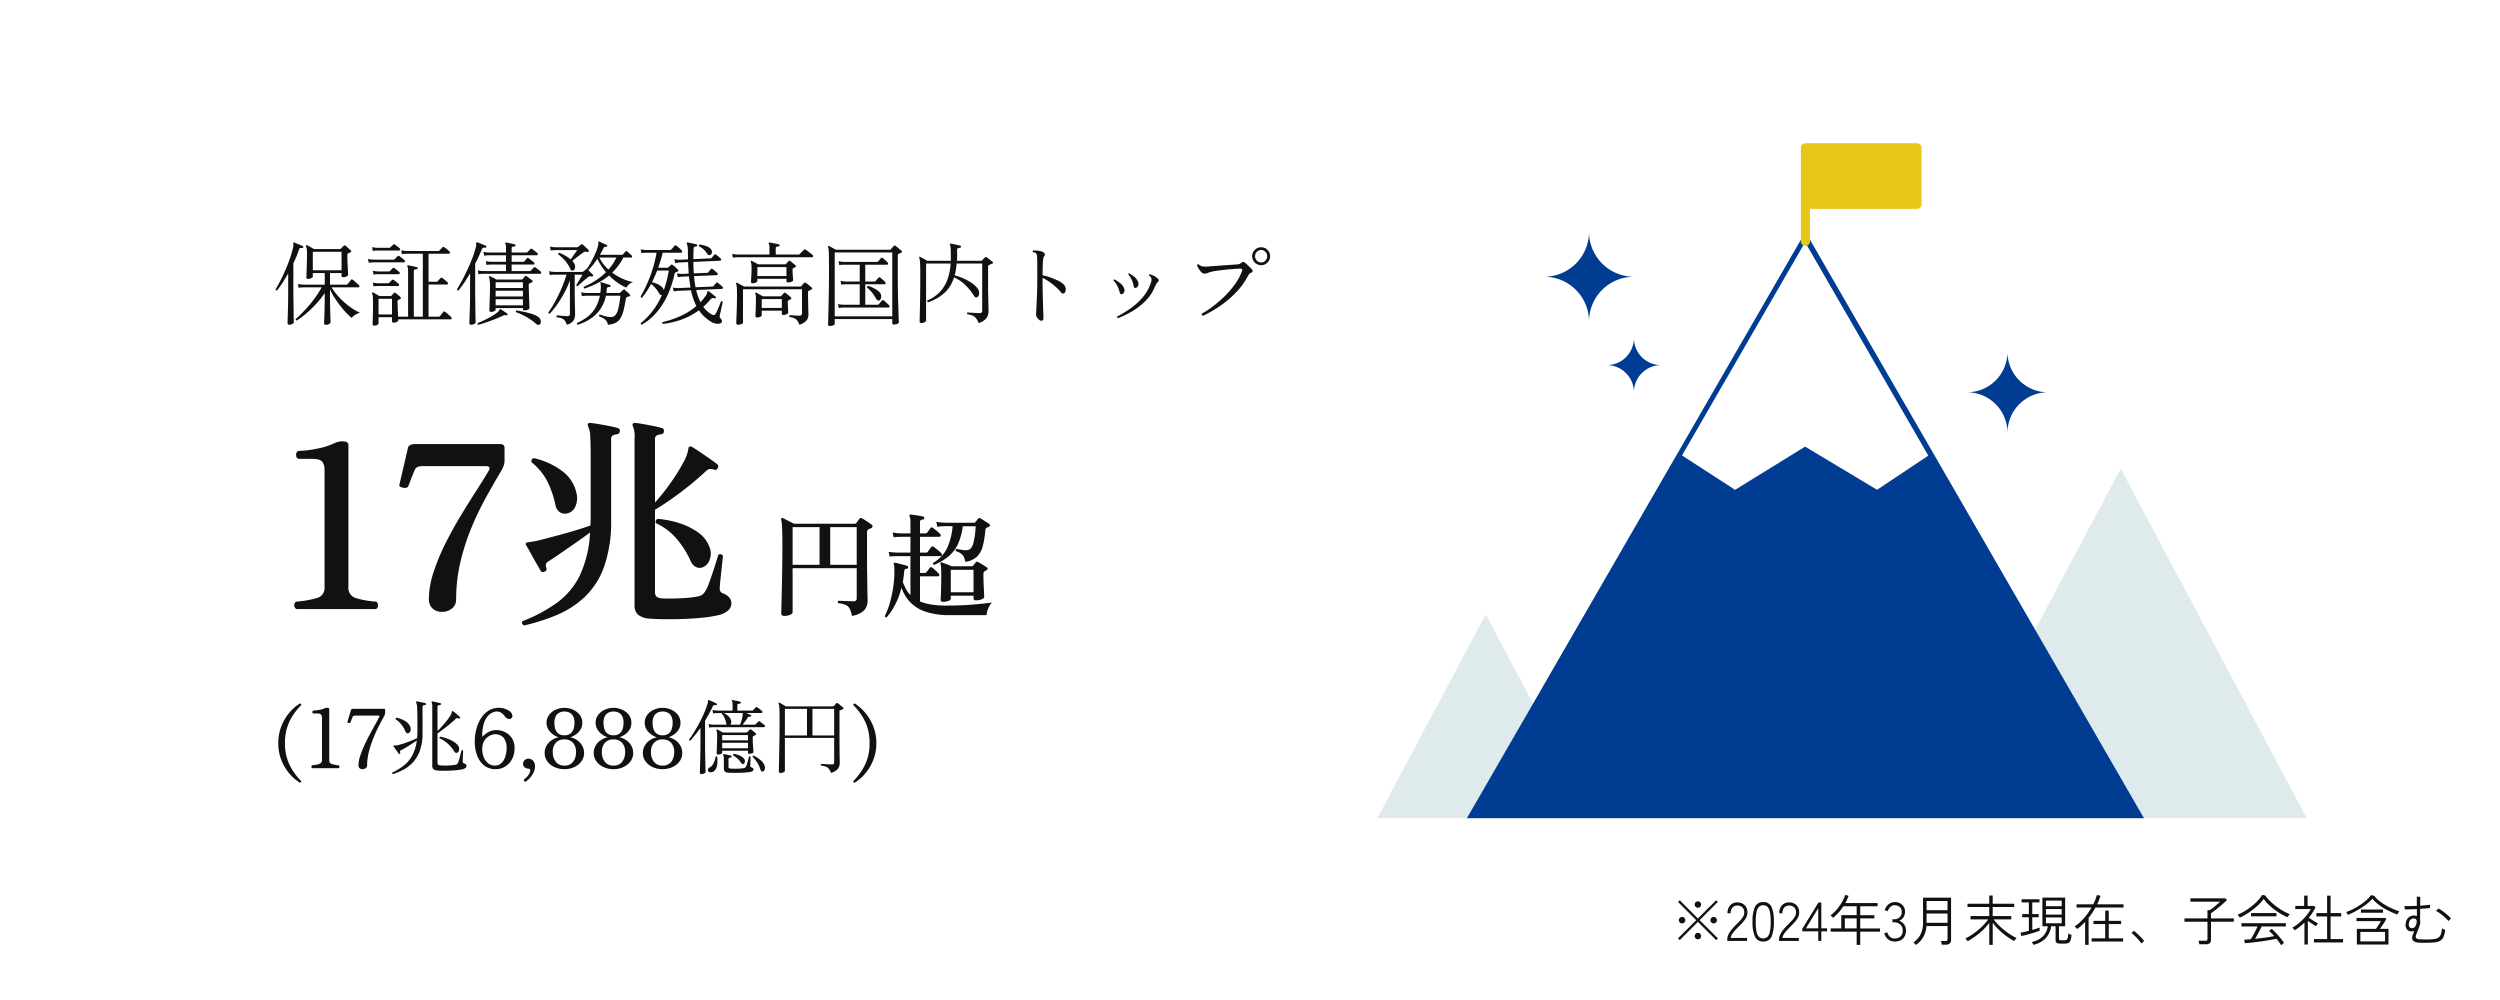 <svg xmlns="http://www.w3.org/2000/svg" xmlns:xlink="http://www.w3.org/1999/xlink" width="550" height="220" viewBox="0 0 550 220">
  <defs>
    <style>
      .cls-1 {
        fill: #e6e6e6;
      }

      .cls-2 {
        fill: #fff;
      }

      .cls-3 {
        fill: #111;
      }

      .cls-4 {
        clip-path: url(#clip-path);
      }

      .cls-5 {
        fill: #dfeaed;
      }

      .cls-6 {
        fill: none;
      }

      .cls-7 {
        fill: #003c92;
      }

      .cls-8 {
        fill: #e6c71a;
      }
    </style>
    <clipPath id="clip-path">
      <rect id="長方形_6832" data-name="長方形 6832" class="cls-1" width="270" height="183" transform="translate(958 1277)"/>
    </clipPath>
  </defs>
  <g id="_02_data" data-name="02_data" transform="translate(8449 6560)">
    <path id="パス_48598" data-name="パス 48598" class="cls-2" d="M0,0H550V220H0Z" transform="translate(-8449 -6560)"/>
    <path id="パス_48600" data-name="パス 48600" class="cls-3" d="M-162.432-.168l-4.02-4.02-4,4.008-.384-.384,4.008-4-4-4,.372-.372,4,4,4.008-4.008.372.372-4,4.008,4.008,4.008Zm-7.5-3.684a.7.7,0,0,1-.51-.2.675.675,0,0,1-.21-.5.694.694,0,0,1,.21-.51.694.694,0,0,1,.51-.21.675.675,0,0,1,.5.21.7.7,0,0,1,.2.51.685.685,0,0,1-.2.5A.685.685,0,0,1-169.932-3.852Zm6.936,0a.685.685,0,0,1-.5-.2.685.685,0,0,1-.2-.5.7.7,0,0,1,.2-.51.675.675,0,0,1,.5-.21.694.694,0,0,1,.51.21.694.694,0,0,1,.21.51.675.675,0,0,1-.21.5A.7.7,0,0,1-163-3.852Zm-3.468,3.5a.685.685,0,0,1-.5-.2.685.685,0,0,1-.2-.5.7.7,0,0,1,.2-.51.675.675,0,0,1,.5-.21.675.675,0,0,1,.5.21.7.7,0,0,1,.2.51.685.685,0,0,1-.2.5A.685.685,0,0,1-166.464-.348Zm0-6.948a.685.685,0,0,1-.5-.2.685.685,0,0,1-.2-.5.685.685,0,0,1,.2-.5.685.685,0,0,1,.5-.2.685.685,0,0,1,.5.2.685.685,0,0,1,.2.5.685.685,0,0,1-.2.5A.685.685,0,0,1-166.464-7.3ZM-160,0V-.264a2.654,2.654,0,0,1,.27-1.17,5.4,5.4,0,0,1,.726-1.1q.456-.546,1.032-1.11.432-.432.81-.846a5.4,5.4,0,0,0,.63-.828,1.686,1.686,0,0,0,.264-.834,1.578,1.578,0,0,0-.39-1.224,1.579,1.579,0,0,0-1.158-.408,1.35,1.35,0,0,0-1.032.438,1.791,1.791,0,0,0-.408,1.266h-.7a2.784,2.784,0,0,1,.27-1.26,1.988,1.988,0,0,1,.756-.834,2.1,2.1,0,0,1,1.11-.294,2.263,2.263,0,0,1,1.656.612,2.188,2.188,0,0,1,.588,1.716,2.238,2.238,0,0,1-.288,1.05,5.143,5.143,0,0,1-.7.966q-.426.468-.918.96-.42.42-.8.834a5.672,5.672,0,0,0-.648.834,2.149,2.149,0,0,0-.324.84h3.6V0Zm7.908.132A1.879,1.879,0,0,1-153.9-.912a7.558,7.558,0,0,1-.54-3.3A7.522,7.522,0,0,1-153.9-7.5a1.879,1.879,0,0,1,1.812-1.044A1.864,1.864,0,0,1-150.276-7.5a7.673,7.673,0,0,1,.528,3.288,7.711,7.711,0,0,1-.528,3.3A1.864,1.864,0,0,1-152.088.132Zm0-.684a1.308,1.308,0,0,0,.93-.342,2.175,2.175,0,0,0,.54-1.146,10.722,10.722,0,0,0,.174-2.172,10.553,10.553,0,0,0-.174-2.154,2.168,2.168,0,0,0-.54-1.14,1.308,1.308,0,0,0-.93-.342,1.308,1.308,0,0,0-.93.342,2.168,2.168,0,0,0-.54,1.14,10.553,10.553,0,0,0-.174,2.154,10.722,10.722,0,0,0,.174,2.172,2.175,2.175,0,0,0,.54,1.146A1.308,1.308,0,0,0-152.088-.552Zm3.48.552V-.264a2.654,2.654,0,0,1,.27-1.17,5.4,5.4,0,0,1,.726-1.1q.456-.546,1.032-1.11.432-.432.81-.846a5.4,5.4,0,0,0,.63-.828,1.686,1.686,0,0,0,.264-.834,1.578,1.578,0,0,0-.39-1.224,1.579,1.579,0,0,0-1.158-.408,1.35,1.35,0,0,0-1.032.438,1.791,1.791,0,0,0-.408,1.266h-.7a2.784,2.784,0,0,1,.27-1.26,1.988,1.988,0,0,1,.756-.834,2.1,2.1,0,0,1,1.11-.294,2.263,2.263,0,0,1,1.656.612,2.188,2.188,0,0,1,.588,1.716,2.238,2.238,0,0,1-.288,1.05,5.143,5.143,0,0,1-.7.966q-.426.468-.918.96-.42.42-.8.834a5.672,5.672,0,0,0-.648.834,2.149,2.149,0,0,0-.324.84h3.6V0Zm8.628,0V-2.112H-143.5v-.552l3.564-5.784h.624v5.676h1.272v.66h-1.272V0Zm-2.712-2.772h2.712V-7.2Zm11.16,3.648V-2.04h-5.712v-.708h2.328V-5.664h3.384V-7.62h-2.928a10.032,10.032,0,0,1-2.256,2.52q-.048-.048-.162-.15l-.234-.21A.975.975,0,0,0-137.3-5.6a8.1,8.1,0,0,0,1.416-1.338,10.88,10.88,0,0,0,1.122-1.608,8.371,8.371,0,0,0,.714-1.59l.744.228a11.559,11.559,0,0,1-.72,1.584h7.1v.708h-3.828v1.956h3.12v.708h-3.12v2.208h4.356v.708h-4.356V.876Zm-2.6-3.624h2.6V-4.956h-2.6ZM-123.18.132a2.216,2.216,0,0,1-1.452-.492,2.517,2.517,0,0,1-.828-1.308l.66-.228a2.149,2.149,0,0,0,.546.942,1.413,1.413,0,0,0,1.062.414,1.842,1.842,0,0,0,1.32-.444,1.719,1.719,0,0,0,.468-1.308,1.693,1.693,0,0,0-.534-1.308,1.932,1.932,0,0,0-1.362-.492h-.36v-.672h.36a1.671,1.671,0,0,0,1.236-.444,1.574,1.574,0,0,0,.444-1.164,1.48,1.48,0,0,0-.222-.852,1.3,1.3,0,0,0-.582-.474,1.977,1.977,0,0,0-.768-.15,1.263,1.263,0,0,0-.7.192,1.736,1.736,0,0,0-.5.492,2.8,2.8,0,0,0-.324.636l-.648-.264a2.706,2.706,0,0,1,.894-1.3,2.092,2.092,0,0,1,1.29-.45,2.355,2.355,0,0,1,1.644.576,2.029,2.029,0,0,1,.636,1.584,2.074,2.074,0,0,1-.348,1.188,2.026,2.026,0,0,1-.936.756,2.2,2.2,0,0,1,1.08.8,2.239,2.239,0,0,1,.42,1.356,2.737,2.737,0,0,1-.27,1.23,2.012,2.012,0,0,1-.822.864A2.784,2.784,0,0,1-123.18.132Zm4.7.756a2.267,2.267,0,0,0-.264-.27,1.774,1.774,0,0,0-.336-.246,5.072,5.072,0,0,0,1.566-1.74,5.671,5.671,0,0,0,.582-2.748v-5.4h6.168V-.2a1,1,0,0,1-.276.744,1.161,1.161,0,0,1-.852.276h-.936A2.58,2.58,0,0,0-112.9.4a2.242,2.242,0,0,0-.12-.378h1a.589.589,0,0,0,.372-.09.413.413,0,0,0,.108-.33V-3.264h-4.644a5.576,5.576,0,0,1-.732,2.478A6.014,6.014,0,0,1-118.476.888Zm2.328-4.872h4.608v-2.04h-4.608Zm0-2.772h4.608V-8.784h-4.608ZM-102.36.864V-3.972A13.078,13.078,0,0,1-104.538-1.7a17.194,17.194,0,0,1-2.6,1.776.908.908,0,0,0-.132-.192l-.216-.264a.67.67,0,0,0-.156-.156,11.265,11.265,0,0,0,1.446-.816A15.294,15.294,0,0,0-104.8-2.4a15.1,15.1,0,0,0,1.242-1.164,11.449,11.449,0,0,0,.978-1.164h-3.9V-5.46h4.116v-2h-4.788v-.72h4.788v-1.8h.756v1.8h4.74v.72h-4.74v2h4.08v.732H-101.4a11.9,11.9,0,0,0,1.386,1.53,16.476,16.476,0,0,0,1.77,1.446A12.809,12.809,0,0,0-96.336-.624a1.049,1.049,0,0,0-.186.174q-.126.138-.234.282t-.144.2a16.093,16.093,0,0,1-1.68-1.074,15.4,15.4,0,0,1-1.632-1.368A12.047,12.047,0,0,1-101.6-4V.864Zm9.708,0a.811.811,0,0,0-.09-.2q-.078-.138-.15-.27A.867.867,0,0,0-93,.228,4.882,4.882,0,0,0-90.582-.978a3.949,3.949,0,0,0,1.1-2.238h-1.188V-9.528h5v6.312h-1.356V-.492a.349.349,0,0,0,.09.258.465.465,0,0,0,.33.09h.732a1.107,1.107,0,0,0,.5-.09.614.614,0,0,0,.264-.4,5.179,5.179,0,0,0,.138-.972,2.676,2.676,0,0,0,.342.15,3.038,3.038,0,0,0,.366.114,4.153,4.153,0,0,1-.258,1.3.92.92,0,0,1-.492.522,2.2,2.2,0,0,1-.762.114h-1a1.306,1.306,0,0,1-.75-.174.691.691,0,0,1-.246-.606V-3.216h-.984a4.732,4.732,0,0,1-1.2,2.634A5.593,5.593,0,0,1-92.652.864ZM-95.3-1.08l-.2-.744q.336-.048.828-.15t1.02-.246V-5.208h-1.464v-.7h1.464V-8.472h-1.6v-.684h3.936v.684H-92.9V-5.9h1.416v.7H-92.9v2.784q.492-.144.924-.282t.7-.246v.708q-.324.12-.834.288t-1.092.336q-.582.168-1.134.312T-95.3-1.08Zm5.4-2.808h3.468V-5.16H-89.9Zm0-3.744h3.468V-8.868H-89.9Zm0,1.848h3.468V-7.008H-89.9Zm8.628,6.66V-4.188a12.521,12.521,0,0,1-1.752,1.572.931.931,0,0,0-.15-.174q-.126-.126-.246-.252a1.391,1.391,0,0,0-.156-.15,9.678,9.678,0,0,0,1.98-1.74,14.573,14.573,0,0,0,1.74-2.412h-3.3v-.708h3.672a10.974,10.974,0,0,0,.792-2.04l.792.144a9.983,9.983,0,0,1-.318.96q-.186.48-.414.936h5.808v.708H-79q-.324.6-.708,1.17t-.8,1.1V.876Zm1.428-.732V-.564h2.988V-3.708h-2.58v-.708h2.58V-6.672h.78v2.256h2.712v.708H-76.08V-.564h3.168V.144ZM-68.9.564A5.123,5.123,0,0,0-69.5-.222q-.39-.438-.816-.852a8.108,8.108,0,0,0-.762-.666l.528-.48a9.093,9.093,0,0,1,.8.678q.444.414.846.84a7.491,7.491,0,0,1,.618.726Zm12.744.18a2.451,2.451,0,0,0-.072-.408,2.268,2.268,0,0,0-.12-.372h1.524a.565.565,0,0,0,.36-.09.413.413,0,0,0,.108-.33V-4.224h-5.064v-.732h5.064V-6.768h.5q.228-.144.546-.384t.648-.516q.33-.276.624-.534t.474-.438h-6.552v-.72h7.68l.384.36q-.3.3-.768.714t-.99.846q-.522.432-.99.792t-.78.564v1.128h5.016v.732H-53.58v3.96Q-53.58.744-54.7.744Zm18.012.2Q-38.34.636-38.61.264t-.582-.744q-.66.156-1.56.312T-42.63.12q-.978.132-1.89.234T-46.128.5l-.156-.768q.3-.012.672-.036t.78-.06q.216-.336.5-.84t.552-1.038q.27-.534.438-.942h-3.54V-3.9h9.768v.72h-5.328q-.192.42-.444.912T-43.4-1.3q-.264.474-.5.846.768-.084,1.548-.18t1.476-.21q.7-.114,1.2-.21-.3-.348-.6-.648t-.54-.5l.588-.456q.3.252.684.642t.774.84q.39.45.732.882A8.872,8.872,0,0,1-37.5.456a1.953,1.953,0,0,0-.192.126q-.144.1-.282.21A1.1,1.1,0,0,0-38.148.948Zm-9.108-6.06a1.094,1.094,0,0,0-.126-.2q-.1-.138-.21-.27a.8.8,0,0,0-.168-.168,10.725,10.725,0,0,0,1.572-.792,14.4,14.4,0,0,0,1.572-1.1A12.86,12.86,0,0,0-43.26-8.886a6.281,6.281,0,0,0,.924-1.23l.684.108a8,8,0,0,0,.954,1.14,13.237,13.237,0,0,0,1.3,1.146,14.865,14.865,0,0,0,1.53,1.038,11.559,11.559,0,0,0,1.626.8,1.317,1.317,0,0,0-.174.192q-.114.144-.216.282t-.138.2a14.263,14.263,0,0,1-1.992-1.08A14.425,14.425,0,0,1-40.584-7.68,9.491,9.491,0,0,1-42-9.252a7.2,7.2,0,0,1-1,1.188,14.729,14.729,0,0,1-1.338,1.158,16.853,16.853,0,0,1-1.482,1.02A13.62,13.62,0,0,1-47.256-5.112Zm2.484-.288v-.72h5.592v.72ZM-30.924.348V-.4h2.892v-4.98H-30.4V-6.12h2.364V-9.96h.768v3.84h2.328v.744h-2.328V-.4h2.736V.348Zm-2.1.456V-4.032a11.4,11.4,0,0,1-1.014.9q-.534.42-1.1.8a1.225,1.225,0,0,0-.15-.18q-.114-.12-.234-.234a1.225,1.225,0,0,0-.18-.15,8.055,8.055,0,0,0,1.206-.81A12.571,12.571,0,0,0-33.33-4.764a13.553,13.553,0,0,0,1-1.152A7.493,7.493,0,0,0-31.62-7h-3.42V-7.7h1.956V-9.972h.756V-7.7H-30.9l.312.324A11.1,11.1,0,0,1-31.26-6.2a12.655,12.655,0,0,1-.8,1.1q.312.216.69.456t.732.45q.354.21.594.33a1.958,1.958,0,0,0-.138.174q-.1.138-.192.27a1.193,1.193,0,0,0-.114.192q-.36-.216-.852-.546l-.936-.63V.8Zm11.532,0V-2.652h4.2q.192-.264.4-.588t.4-.624q.192-.3.3-.492h-5.376v-.7h6.336l.228.24q-.156.288-.4.672t-.51.774q-.264.39-.492.714h1.872V.8Zm.768-.7h5.436V-1.968h-5.436Zm-2.748-5.832q-.048-.1-.18-.324a1.645,1.645,0,0,0-.2-.3,12.078,12.078,0,0,0,1.512-.642,14.679,14.679,0,0,0,1.578-.918,12.935,12.935,0,0,0,1.4-1.074,5.631,5.631,0,0,0,.978-1.086l.708.144A5.446,5.446,0,0,0-16.6-8.82a11.646,11.646,0,0,0,1.452.978,16.446,16.446,0,0,0,1.566.792,12.751,12.751,0,0,0,1.416.534,2.384,2.384,0,0,0-.138.2q-.09.144-.168.294t-.114.21A15.116,15.116,0,0,1-14.01-6.39q-.762-.354-1.524-.8a11.4,11.4,0,0,1-1.416-.984,7.273,7.273,0,0,1-1.11-1.11A8.036,8.036,0,0,1-19.116-8.28a15.975,15.975,0,0,1-1.356.978q-.732.474-1.506.882A15.8,15.8,0,0,1-23.472-5.724Zm2.88-.468V-6.9h4.86v.708ZM-7.752.384A2.372,2.372,0,0,1-9,.06a.957.957,0,0,1-.312-.924,3.2,3.2,0,0,1,.156-.558q.132-.378.288-.786a1.354,1.354,0,0,1-.588.12,1.292,1.292,0,0,1-1.032-.45,1.694,1.694,0,0,1-.252-1.314,2.1,2.1,0,0,1,.372-1.02,1.71,1.71,0,0,1,.744-.588,1.767,1.767,0,0,1,.936-.108.942.942,0,0,1,.4.108V-7.008q-.768.036-1.482.06t-1.194.012q0-.06-.006-.216t-.012-.318A1.656,1.656,0,0,0-11-7.692q.456.036,1.188.024t1.524-.048Q-8.3-8.1-8.3-8.514V-9.18q0-.192-.006-.336t-.018-.228q.072,0,.246.012t.336.018l.21.006q0,.036-.006.312t-.012.708q-.006.432-.006.936.672-.048,1.248-.1t.924-.1q0,.06-.006.21t0,.3q.006.15.006.21-.372.036-.948.084t-1.236.084v1.014q0,.462-.006.762t-.006.348v.36a2.456,2.456,0,0,1,0,.84,4.481,4.481,0,0,1-.168.552q-.132.372-.3.8t-.306.786a3.138,3.138,0,0,0-.162.5.548.548,0,0,0,.108.528,1.521,1.521,0,0,0,.876.228q.408.024.978.03t1.14-.018A9.631,9.631,0,0,0-4.44-.408,2.383,2.383,0,0,0-3.576-.7a1.349,1.349,0,0,0,.528-.69,5.838,5.838,0,0,0,.3-1.386q.072.048.216.132a2.905,2.905,0,0,0,.294.15q.15.066.2.09A6.148,6.148,0,0,1-2.406-.954,1.906,1.906,0,0,1-3.06-.1,2.668,2.668,0,0,1-4.2.3q-.444.06-1.1.09T-6.612.414Q-7.272.408-7.752.384ZM-9.42-2.8a.877.877,0,0,0,.744-.348A2.044,2.044,0,0,0-8.328-4.26V-4.3a.6.6,0,0,0-.528-.636,1.018,1.018,0,0,0-.768.234,1.215,1.215,0,0,0-.42.882,1.037,1.037,0,0,0,.126.762A.674.674,0,0,0-9.42-2.8Zm8.076-1.572a7.849,7.849,0,0,0-.792-.822,11.657,11.657,0,0,0-.978-.8,6.529,6.529,0,0,0-.978-.6,1.864,1.864,0,0,0,.168-.162l.216-.228q.108-.114.144-.162a10.079,10.079,0,0,1,1.038.66,11.908,11.908,0,0,1,1,.8,6.383,6.383,0,0,1,.738.762,1.974,1.974,0,0,0-.168.156q-.12.12-.228.234T-1.344-4.368Z" transform="translate(-7909 -6353)"/>
    <g id="マスクグループ_78" data-name="マスクグループ 78" class="cls-4" transform="translate(-9137 -7827)">
      <g id="レイヤー_1" data-name="レイヤー 1" transform="translate(1021.52 1303.627)">
        <path id="パス_45812" data-name="パス 45812" class="cls-5" d="M209.943,140,169.02,216.885h81.846Z" transform="translate(-76.904 -73.513)"/>
        <path id="パス_46251" data-name="パス 46251" class="cls-5" d="M192.879,140,169.02,184.825h47.718Z" transform="translate(-199.54 -41.453)"/>
        <path id="パス_45815" data-name="パス 45815" class="cls-6" d="M114.57,29.013V1.5h32.774V18.128H118.388" transform="translate(-43.447 -0.946)"/>
        <g id="グループ_53294" data-name="グループ 53294" transform="translate(-10.803 -4.127)">
          <path id="パス_45813" data-name="パス 45813" class="cls-7" d="M76.176,46.5,1.7,175.5H150.653Z" transform="translate(-1.7 -28)"/>
          <path id="パス_45816" data-name="パス 45816" class="cls-7" d="M173.908,104.316h0A8.9,8.9,0,0,0,165,95.408h0a8.9,8.9,0,0,0,8.908-8.908h0a8.9,8.9,0,0,0,8.908,8.908h0A8.9,8.9,0,0,0,173.908,104.316Z" transform="translate(-54.979 -41.605)"/>
          <path id="パス_45817" data-name="パス 45817" class="cls-7" d="M27.877,142.254h0A9.873,9.873,0,0,0,18,132.377h0a9.873,9.873,0,0,0,9.877-9.877h0a9.873,9.873,0,0,0,9.877,9.877h0A9.873,9.873,0,0,0,27.877,142.254Z" transform="translate(-1.009 -104.001)"/>
          <path id="パス_46252" data-name="パス 46252" class="cls-7" d="M23.973,134.447h0A5.971,5.971,0,0,0,18,128.473h0a5.971,5.971,0,0,0,5.973-5.973h0a5.971,5.971,0,0,0,5.973,5.973h0A5.971,5.971,0,0,0,23.973,134.447Z" transform="translate(12.772 -80.644)"/>
          <path id="交差_52" data-name="交差 52" class="cls-2" d="M27.08,44.967l-15.411,9.5L0,46.906,27.08,0l27.1,46.944L42.914,54.463Z" transform="translate(47.327 20.792)"/>
          <path id="パス_46250" data-name="パス 46250" class="cls-8" d="M114.57,22.11V1.5h24.551V13.956H114.57" transform="translate(-40.093 -1.5)"/>
          <path id="パス_46250_-_アウトライン" data-name="パス 46250 - アウトライン" class="cls-8" d="M114.57,23.11a1,1,0,0,1-1-1V1.5a1,1,0,0,1,1-1h24.551a1,1,0,0,1,1,1V13.956a1,1,0,0,1-1,1H115.57V22.11A1,1,0,0,1,114.57,23.11Zm1-10.154h22.551V2.5H115.57Z" transform="translate(-40.093 -1.5)"/>
        </g>
      </g>
    </g>
    <path id="パス_48603" data-name="パス 48603" class="cls-3" d="M3.525,1.5q-.65,0-.65-.575Q2.875.8,2.9-.15t.063-2.488Q3-4.175,3.038-6.062T3.1-10q.025-2.05.025-4,0-1.975-.037-3.1T3-18.813a4.082,4.082,0,0,0-.15-.887.328.328,0,0,1,.05-.275.241.241,0,0,1,.3-.05q.25.1.7.338t.95.487l.85.425H19a.5.5,0,0,0,.4-.175q.1-.15.337-.462t.337-.462a.423.423,0,0,1,.55-.1,7.089,7.089,0,0,1,.637.375q.387.25.8.525t.662.475a.409.409,0,0,1,.238.413.544.544,0,0,1-.313.387,3.1,3.1,0,0,0-.525.225.7.7,0,0,0-.3.275,1.122,1.122,0,0,0-.075.475v6.35q0,1.225.025,2.613t.038,2.637q.012,1.25.037,2.138t.025,1.112A3.216,3.216,0,0,1,21.138.25,5.047,5.047,0,0,1,18.425,1.5a5.851,5.851,0,0,0-.5-1.588,1.828,1.828,0,0,0-.875-.825A5.657,5.657,0,0,0,15.425-1.3a.315.315,0,0,1,.075-.525q.175,0,.813.025t1.363.05q.725.025,1.125.025a.6.6,0,0,0,.675-.675V-9H5.375V.65q0,.35-.525.6A3.081,3.081,0,0,1,3.525,1.5ZM5.375-9.75H11.3v-8.275H5.375Zm8.275,0h5.825v-8.275H13.65ZM26.075,1.8a.393.393,0,0,1-.275-.05.309.309,0,0,1-.15-.225A16.051,16.051,0,0,0,26.775-1.4a26.149,26.149,0,0,0,.775-3.738,23.376,23.376,0,0,0,.2-4.037q-.025-.25-.05-.425a1.313,1.313,0,0,0-.075-.3.207.207,0,0,1,.025-.225q.025-.075.225-.075.325.05.85.188t1.063.275a6.412,6.412,0,0,1,.837.262q.225.075.175.35a.3.3,0,0,1-.3.25.85.85,0,0,0-.4.112q-.125.088-.175.463-.1,1.2-.3,2.325a11.008,11.008,0,0,0,.7,1.588A5.66,5.66,0,0,0,31.3-3.075V-11.65H28.65l-.637.012q-.638.012-1.288.088L26.5-12.575q.8.1,1.462.125l.663.025H31.3V-15.9H29.45l-.625.012A11.768,11.768,0,0,0,27.6-15.8l-.225-1.05a9.461,9.461,0,0,0,1.425.175l.65.025H31.3v-2.4a3.223,3.223,0,0,0-.2-1.4.227.227,0,0,1,0-.25.249.249,0,0,1,.25-.1q.3.025.837.1t1.075.175q.538.1.837.175a.275.275,0,0,1,.225.35.291.291,0,0,1-.325.3,1.062,1.062,0,0,0-.425.125.421.421,0,0,0-.175.4v2.525h1.2a.436.436,0,0,0,.4-.2q.125-.175.363-.488a4.928,4.928,0,0,0,.337-.487q.2-.275.525-.05t.838.65a7.84,7.84,0,0,1,.763.7.387.387,0,0,1,.112.4.261.261,0,0,1-.262.225H33.4v3.475h1.3q.325,0,.4-.175.15-.2.375-.512t.375-.512q.2-.3.55-.075a10.959,10.959,0,0,1,.9.688,8.16,8.16,0,0,1,.775.712.385.385,0,0,1,.138.412q-.063.238-.263.238H33.4v3.7h1.05a.474.474,0,0,0,.375-.175q.125-.175.375-.488t.35-.462q.2-.275.525-.05a9.2,9.2,0,0,1,.75.637q.475.437.675.662a.4.4,0,0,1,.138.412.258.258,0,0,1-.263.213H33.4v5.525a11.279,11.279,0,0,0,2.438.663,20.225,20.225,0,0,0,3.313.238q3.275,0,5.938-.225T49.2-1.45A4.823,4.823,0,0,0,48.4-.1a4.9,4.9,0,0,0-.375,1.425H40A16.133,16.133,0,0,1,34.525.538a8.249,8.249,0,0,1-3.375-2.15,8.946,8.946,0,0,1-1.825-3.113,16.662,16.662,0,0,1-1.338,3.65A14.745,14.745,0,0,1,26.075,1.8ZM38.45-1.6a.442.442,0,0,1-.5-.5q0-.15.037-.925t.063-1.887q.025-1.113.025-2.213,0-1-.025-1.763a3.676,3.676,0,0,0-.15-1.087.269.269,0,0,1,.025-.25.2.2,0,0,1,.25-.025q.35.1,1.05.363t1.125.462H44.8a.361.361,0,0,0,.3-.125q.125-.175.275-.375t.3-.375a.314.314,0,0,1,.425-.075,10.61,10.61,0,0,1,.988.55q.612.375,1.012.65a.31.31,0,0,1,.175.313.371.371,0,0,1-.225.287,2,2,0,0,0-.213.125,2,2,0,0,1-.213.125.683.683,0,0,0-.275.625q0,.65.025,1.45t.063,1.562q.037.763.063,1.3t.025.688q0,.325-.562.55a3.446,3.446,0,0,1-1.287.225q-.5,0-.5-.525v-.5h-5v.65q0,.3-.538.5A3.382,3.382,0,0,1,38.45-1.6ZM36.525-9.725q-.375-.125-.225-.45a7.652,7.652,0,0,0,3.088-3.288,14.706,14.706,0,0,0,1.188-4.762L39.25-18.25l-.637.012a9.632,9.632,0,0,0-1.388.138l-.25-1.1a13.266,13.266,0,0,0,1.6.175L39.25-19h6.025a.409.409,0,0,0,.3-.125q.125-.15.288-.362t.313-.413a.344.344,0,0,1,.475-.075q.25.125.625.362l.75.475q.375.237.6.413a.327.327,0,0,1,.15.325.376.376,0,0,1-.225.3q-.125.05-.238.1t-.237.1a.6.6,0,0,0-.3.575,20.415,20.415,0,0,1-.562,3.45A5.055,5.055,0,0,1,45.95-11.55a4.573,4.573,0,0,1-2.575,1.15,4.11,4.11,0,0,0-.388-1.175,1.943,1.943,0,0,0-.638-.687,4.788,4.788,0,0,0-1.05-.488q-.175-.375.125-.5.1.025.325.075.45.075,1.075.175a3.036,3.036,0,0,0,1.1,0q.85-.15,1.225-1.55a18.618,18.618,0,0,0,.5-3.675H42.8a12.931,12.931,0,0,1-1.125,4.075,7.7,7.7,0,0,1-2.088,2.625A13.675,13.675,0,0,1,36.525-9.725ZM40.175-3.7h5V-8.65h-5Z" transform="translate(-8280 -6426)"/>
    <path id="パス_48601" data-name="パス 48601" class="cls-3" d="M11.72,1.46q-.42,0-.42-.32,0-.1.02-.62T11.37-.8q.03-.8.05-1.74t.02-1.84V-5.52a21.085,21.085,0,0,1-1.91,2.4A24.809,24.809,0,0,1,7.39-1.05,18.322,18.322,0,0,1,5.32.5q-.3,0-.26-.32.92-.8,1.96-1.9a28.178,28.178,0,0,0,2.02-2.4,21.455,21.455,0,0,0,1.72-2.66h-4l-.33.01a4.436,4.436,0,0,0-.73.09l-.16-.86a4.952,4.952,0,0,0,.86.14l.36.02h4.68V-9.92H8.82v.76q0,.18-.33.35a1.57,1.57,0,0,1-.73.17q-.36,0-.36-.3,0-.08.02-.62t.05-1.33q.03-.79.05-1.63t.02-1.52a9.381,9.381,0,0,0-.05-1.18,1.921,1.921,0,0,0-.17-.58.209.209,0,0,1,.04-.22.19.19,0,0,1,.22-.02,4.609,4.609,0,0,1,.42.22q.28.16.59.33t.49.29h5.68a.271.271,0,0,0,.2-.08l.66-.66a.273.273,0,0,1,.17-.1.434.434,0,0,1,.21.1,2.952,2.952,0,0,1,.4.32l.46.42a3.536,3.536,0,0,1,.32.32q.26.26-.06.38l-.52.24a.208.208,0,0,0-.14.08.542.542,0,0,0-.04.26q0,.5.02,1.21t.06,1.41q.04.7.06,1.19t.02.55q0,.2-.32.37a1.554,1.554,0,0,1-.74.17q-.38,0-.38-.3v-.6H12.6v2.54h3.6a.368.368,0,0,0,.3-.12q.12-.16.37-.48t.35-.44q.14-.2.38-.04a3.112,3.112,0,0,1,.42.34q.26.24.53.47t.39.35a.326.326,0,0,1,.12.33.209.209,0,0,1-.22.19H12.96a13.147,13.147,0,0,0,1.78,2.31,16.48,16.48,0,0,0,2.23,1.96,12.526,12.526,0,0,0,2.25,1.33,2.8,2.8,0,0,0-1.05.43,3.125,3.125,0,0,0-.81.69,15.8,15.8,0,0,1-1.77-1.77,22.583,22.583,0,0,1-1.7-2.23A16.109,16.109,0,0,1,12.6-6.34v1.96q0,.78.02,1.65t.04,1.65q.02.78.04,1.32t.02.66q0,.18-.3.37A1.28,1.28,0,0,1,11.72,1.46ZM3.68,1.44q-.42,0-.42-.28,0-.06.01-.57T3.31-.72q.03-.8.05-1.72t.03-1.85q.01-.93.01-1.67v-3.9q-.58,1.04-1.2,2T.96-6.12q-.3.06-.34-.22.54-.88,1.12-2.02t1.12-2.4q.54-1.26.98-2.54a19.609,19.609,0,0,0,.68-2.46,1.352,1.352,0,0,0,.03-.35,1.979,1.979,0,0,0-.03-.25q-.02-.22.04-.26.06-.06.2-.02.2.08.55.23t.72.3q.37.15.57.25a.209.209,0,0,1,.1.28q-.06.2-.24.16a1.459,1.459,0,0,0-.4-.02q-.14.02-.24.26-.26.76-.58,1.54t-.7,1.56v6.12q0,.96.02,2.1t.03,2.18Q4.6-.64,4.62.07T4.64.9q0,.16-.29.35A1.2,1.2,0,0,1,3.68,1.44ZM8.82-10.54h6.32V-14.6H8.82ZM22.34,1.64q-.36,0-.36-.32,0-.26.04-1.53t.04-3.15q0-1-.04-1.4a1.761,1.761,0,0,0-.18-.66.181.181,0,0,1,.04-.2.185.185,0,0,1,.22-.02q.22.1.67.36t.71.42h2.4a.326.326,0,0,0,.24-.08q.1-.12.25-.28t.27-.3q.1-.12.17-.12a.434.434,0,0,1,.21.1q.18.12.55.43t.53.47q.22.22-.02.38-.14.08-.24.14T27.62-4a.313.313,0,0,0-.16.28q0,.42.02,1.03t.05,1.23q.03.62.05,1.12h2.2V-10.42a3.678,3.678,0,0,0-.04-.62.729.729,0,0,0-.12-.32.216.216,0,0,1,0-.22.181.181,0,0,1,.2-.04,4.828,4.828,0,0,1,.58.1l.73.16q.37.08.59.14.2.02.16.24a.177.177,0,0,1-.2.2,1.9,1.9,0,0,0-.43.09q-.21.07-.21.37V-.34h1.98V-14.18H29.5l-.33.01a3.468,3.468,0,0,0-.73.11l-.16-.88a4.952,4.952,0,0,0,.86.14l.36.02h6.92a.3.3,0,0,0,.22-.08q.12-.12.37-.38t.35-.36a.273.273,0,0,1,.17-.1.434.434,0,0,1,.21.1,5.5,5.5,0,0,1,.56.41,7.256,7.256,0,0,1,.56.49.346.346,0,0,1,.13.33.2.2,0,0,1-.21.19h-4.5v6.16h1.76a.3.3,0,0,0,.22-.08q.12-.12.34-.37t.34-.37a.242.242,0,0,1,.36,0,6.041,6.041,0,0,1,.57.43q.35.29.55.47a.368.368,0,0,1,.12.35.209.209,0,0,1-.22.19H34.28V-.34h2.24a.344.344,0,0,0,.28-.12q.12-.16.37-.47t.35-.45q.14-.2.38-.02a3.972,3.972,0,0,1,.43.33q.27.23.53.46t.38.35a.356.356,0,0,1,.12.34.2.2,0,0,1-.2.18H27.62V.48q0,.14-.28.32a1.351,1.351,0,0,1-.74.18q-.36,0-.36-.34V-.22H23.28V1.12q0,.2-.27.36A1.3,1.3,0,0,1,22.34,1.64Zm.94-2.46h2.96V-4.26H23.28ZM21.12-12.18l-.16-.86a4.952,4.952,0,0,0,.86.14l.36.02H26.6a.271.271,0,0,0,.2-.08q.1-.1.35-.36a3.853,3.853,0,0,1,.33-.32q.14-.18.38-.02.2.14.57.43a6.367,6.367,0,0,1,.53.45.315.315,0,0,1,.12.32.206.206,0,0,1-.22.18H22.18l-.33.01A4.436,4.436,0,0,0,21.12-12.18Zm.9-2.6-.16-.86a4.952,4.952,0,0,0,.86.14l.36.02h2.58a.271.271,0,0,0,.2-.08q.1-.1.33-.32t.31-.3q.14-.18.38-.02.18.12.52.39a6.247,6.247,0,0,1,.5.43.315.315,0,0,1,.12.32.206.206,0,0,1-.22.18H23.1l-.34.01A4.462,4.462,0,0,0,22.02-14.78Zm.16,5.2-.16-.86a4.952,4.952,0,0,0,.86.14l.36.02h2.32a.3.3,0,0,0,.22-.08q.1-.1.32-.33t.3-.31a.265.265,0,0,1,.38,0l.52.39a5.192,5.192,0,0,1,.52.43.3.3,0,0,1,.11.32.209.209,0,0,1-.21.18H23.24l-.33.01A4.436,4.436,0,0,0,22.18-9.58Zm0,2.6-.16-.86a4.952,4.952,0,0,0,.86.14l.36.02H25.4a.306.306,0,0,0,.22-.1l.62-.62a.266.266,0,0,1,.38,0q.18.12.54.4t.5.4a.326.326,0,0,1,.12.33.209.209,0,0,1-.22.19H23.24l-.33.01A4.436,4.436,0,0,0,22.18-6.98Zm25.9,5.6a.588.588,0,0,1-.3-.07.308.308,0,0,1-.12-.29q0-.08.02-.65t.05-1.39q.03-.82.05-1.69t.02-1.55a9.7,9.7,0,0,0-.06-1.26A4.165,4.165,0,0,0,47.58-9a.135.135,0,0,1,.02-.2.185.185,0,0,1,.22-.02q.24.1.69.33t.71.39h5.52a.3.3,0,0,0,.22-.08l.26-.31q.16-.19.26-.33.16-.18.38,0a3.941,3.941,0,0,1,.39.27l.49.37q.24.18.36.28a.221.221,0,0,1,.1.21.236.236,0,0,1-.14.17l-.58.28a.3.3,0,0,0-.12.1.541.541,0,0,0-.04.26q0,.36.02.95t.04,1.26q.02.67.04,1.28t.04,1.04q.02.43.02.53,0,.2-.33.35a1.744,1.744,0,0,1-.73.15q-.38,0-.38-.3v-.2h-6v.38q0,.14-.32.3A1.42,1.42,0,0,1,48.08-1.38ZM45.26-9.66l-.16-.86a4.952,4.952,0,0,0,.86.14l.36.02h5V-11.8h-3.2l-.34.01a4.463,4.463,0,0,0-.74.09l-.16-.86a4.952,4.952,0,0,0,.86.14l.36.02h3.22v-1.44H47.6l-.34.01a4.463,4.463,0,0,0-.74.09l-.16-.86a4.952,4.952,0,0,0,.86.14l.36.02h3.74v-1a1.952,1.952,0,0,0-.14-.94.171.171,0,0,1,0-.22.275.275,0,0,1,.2-.04q.22.04.57.11t.72.15q.37.08.59.14a.233.233,0,0,1,.16.24.242.242,0,0,1-.22.22,2.329,2.329,0,0,0-.43.08q-.21.06-.21.36v.9h3.26a.3.3,0,0,0,.22-.08l.66-.68q.14-.18.38-.02.2.14.56.42t.54.44a.3.3,0,0,1,.13.33q-.05.19-.21.19H52.56v1.44h2.58a.3.3,0,0,0,.22-.08q.1-.12.3-.37t.28-.33a.232.232,0,0,1,.18-.09.5.5,0,0,1,.2.09,3.19,3.19,0,0,1,.32.24q.22.18.45.35a3.141,3.141,0,0,1,.33.27.338.338,0,0,1,.16.34.217.217,0,0,1-.24.18H52.56v1.44h4a.306.306,0,0,0,.22-.1l.66-.68a.265.265,0,0,1,.38,0q.2.14.56.41a5.262,5.262,0,0,1,.54.45.3.3,0,0,1,.13.33q-.05.19-.21.19H46.32l-.33.01A4.436,4.436,0,0,0,45.26-9.66ZM43.68,1.44q-.42,0-.42-.34,0-.1.02-.75t.06-1.67q.04-1.02.06-2.23t.02-2.43v-3.9q-.62,1.06-1.27,2.04A19.055,19.055,0,0,1,40.86-6.1q-.3.06-.34-.22.54-.88,1.15-2.02t1.2-2.41q.59-1.27,1.07-2.53a20.513,20.513,0,0,0,.76-2.4,1.5,1.5,0,0,0,.06-.39,1.8,1.8,0,0,0-.02-.29.475.475,0,0,1,.06-.3.158.158,0,0,1,.2-.02q.36.12.95.35t.91.39a.183.183,0,0,1,.12.26q-.04.22-.24.18a.861.861,0,0,0-.43-.01q-.17.05-.29.35-.32.76-.69,1.56t-.79,1.62v6.02q0,1.08.02,2.25t.03,2.19Q44.6-.5,44.62.17t.02.79q0,.16-.31.32A1.4,1.4,0,0,1,43.68,1.44Zm5.36-4.26h6V-4.18h-6Zm0-1.96h6V-6.04h-6Zm0-1.86h6V-7.9h-6ZM58.8,1.34a.507.507,0,0,1-.35.13.768.768,0,0,1-.51-.23A11.967,11.967,0,0,0,55.98-.17a14.874,14.874,0,0,0-2.46-1.15q-.1-.28.14-.38.84.14,1.72.33a16.891,16.891,0,0,1,1.65.44,5.413,5.413,0,0,1,1.29.59,1.271,1.271,0,0,1,.64.92A.908.908,0,0,1,58.8,1.34Zm-13.56.12a.248.248,0,0,1-.12-.4Q45.9.74,46.74.34a17.612,17.612,0,0,0,1.58-.85,8.836,8.836,0,0,0,1.22-.87.91.91,0,0,0,.32-.41q.04-.17.12-.19a.273.273,0,0,1,.18.02q.24.14.69.44t.71.48a.2.2,0,0,1,.08.28.227.227,0,0,1-.28.14.731.731,0,0,0-.37-.05,2.536,2.536,0,0,0-.37.13.058.058,0,0,1-.04.02q-.72.34-1.64.71t-1.87.7Q46.12,1.22,45.24,1.46ZM64.7,1.44a3.105,3.105,0,0,0-.45-.92,1.517,1.517,0,0,0-.66-.48A4.578,4.578,0,0,0,62.48-.2q-.18-.28.08-.42.28.02.98.09t1.28.07a.557.557,0,0,0,.45-.14.635.635,0,0,0,.11-.4V-8.3A21.489,21.489,0,0,1,64.1-5.48a25.617,25.617,0,0,1-1.55,2.51A17.482,17.482,0,0,1,60.94-.98q-.3,0-.3-.28A23.244,23.244,0,0,0,62.15-3.7q.75-1.38,1.4-2.9a28.516,28.516,0,0,0,1.09-2.98H62.02l-.33.01a4.436,4.436,0,0,0-.73.09l-.16-.86a4.952,4.952,0,0,0,.86.14l.36.02h6.06a.3.3,0,0,0,.15-.03q.05-.03.09-.05.08-.06.28-.23t.3-.25a.249.249,0,0,1,.18-.08,13.508,13.508,0,0,0,.96-1.53q.5-.91.92-1.86a10.575,10.575,0,0,0,.6-1.67,1.709,1.709,0,0,0,.06-.4v-.28q0-.24.06-.28.06-.06.2,0,.1.04.43.2t.68.32q.35.16.47.22a.18.18,0,0,1,.12.13.249.249,0,0,1-.02.17q-.06.16-.3.1a.376.376,0,0,0-.29.03.791.791,0,0,0-.23.29q-.16.36-.35.72t-.41.72h4.86a.266.266,0,0,0,.22-.1q.1-.1.28-.32t.26-.3a.238.238,0,0,1,.38-.02q.1.08.3.26l.4.36q.2.18.28.26a.258.258,0,0,1,.1.3.22.22,0,0,1-.22.16h-1.7a12.5,12.5,0,0,1-2.46,3.32,12.029,12.029,0,0,0,2.27,1.33,10.734,10.734,0,0,0,2.33.75,2.23,2.23,0,0,0-.9.5,2.5,2.5,0,0,0-.58.72,10.854,10.854,0,0,1-1.95-1.1A13.135,13.135,0,0,1,74-9.4a13.713,13.713,0,0,1-2.48,1.65A19.887,19.887,0,0,1,68.6-6.52a.275.275,0,0,1-.16-.38,18.239,18.239,0,0,0,2.59-1.38,13.582,13.582,0,0,0,2.29-1.84,13.369,13.369,0,0,1-1.9-2.94,15.169,15.169,0,0,1-2,2.5q.26.24.55.53l.47.47a.181.181,0,0,1,0,.3.294.294,0,0,1-.34.08,1.459,1.459,0,0,0-.4-.02.768.768,0,0,0-.34.18q-.26.2-.72.59t-.9.78q-.44.39-.64.59-.3.04-.3-.26.14-.22.4-.65l.54-.89a7.756,7.756,0,0,0,.4-.72h-1.7v2.96q0,2.32.04,3.72t.04,1.98A2.845,2.845,0,0,1,66.19.49,2.458,2.458,0,0,1,64.7,1.44Zm2.4,0q-.28-.14-.14-.38A12.12,12.12,0,0,0,69.15-.23a7.133,7.133,0,0,0,1.74-1.88,8.118,8.118,0,0,0,1.07-2.83H69.08l-.33.01a4.436,4.436,0,0,0-.73.09l-.16-.88a4.119,4.119,0,0,0,.86.16l.36.02h2.98a9.219,9.219,0,0,0,.12-1.22,2.916,2.916,0,0,0-.01-.56,1.973,1.973,0,0,0-.07-.32.3.3,0,0,1,0-.22q.04-.08.2-.04.22.06.58.18t.72.23q.36.11.58.19a.2.2,0,0,1,.14.26.235.235,0,0,1-.24.18.986.986,0,0,0-.41.07q-.15.07-.19.41-.02.2-.03.41a3.273,3.273,0,0,1-.05.43h2.84a.288.288,0,0,0,.2-.1q.12-.1.35-.3t.35-.32q.16-.16.34.04.12.1.34.3l.43.39a1.867,1.867,0,0,1,.29.31q.24.26-.08.4-.22.08-.34.12a2.195,2.195,0,0,0-.28.12q-.1.02-.11.08t-.05.26a26.174,26.174,0,0,1-.52,2.6,5.981,5.981,0,0,1-.7,1.71,2.663,2.663,0,0,1-1.07.97,4.573,4.573,0,0,1-1.65.4A1.832,1.832,0,0,0,73.08.27,5.965,5.965,0,0,0,71.8-.42a.255.255,0,0,1,.18-.36q.16.04.59.18a9.54,9.54,0,0,0,.94.25,4.232,4.232,0,0,0,.87.11,1.339,1.339,0,0,0,.94-.37A3.006,3.006,0,0,0,76-2a19.412,19.412,0,0,0,.48-2.94H73.3a7.907,7.907,0,0,1-1.25,2.98A8.087,8.087,0,0,1,69.89.14,10.581,10.581,0,0,1,67.1,1.44Zm-.96-11.96a.42.42,0,0,1-.62-.24,8.337,8.337,0,0,0-1.12-1.79,9.75,9.75,0,0,0-1.58-1.49q-.04-.3.24-.34a10.363,10.363,0,0,1,1.34.65,7.967,7.967,0,0,1,1.14.79q.2-.26.47-.64l.54-.76q.27-.38.43-.64H62.22l-.33.01a4.436,4.436,0,0,0-.73.09L61-15.76a4.952,4.952,0,0,0,.86.14l.36.02h4.72a.3.3,0,0,0,.22-.08,3.881,3.881,0,0,0,.34-.25l.34-.27a.279.279,0,0,1,.4.02q.24.22.62.58t.62.62a.156.156,0,0,1,.06.14.4.4,0,0,1-.04.18.341.341,0,0,1-.36.1.935.935,0,0,0-.47-.06,1.73,1.73,0,0,0-.43.22q-.28.2-.72.54l-.88.68q-.44.34-.74.58a2.509,2.509,0,0,1,.25.29,2.149,2.149,0,0,1,.19.31,1.269,1.269,0,0,1,.17.91Q66.42-10.62,66.14-10.52Zm7.72-.18a10.414,10.414,0,0,0,1.74-2.64H71.86a8.368,8.368,0,0,0,.87,1.41A8.995,8.995,0,0,0,73.86-10.7ZM85.84,1.26a.363.363,0,0,1-.13-.2.2.2,0,0,1,.05-.2A21.454,21.454,0,0,0,89.69-.46,14.222,14.222,0,0,0,93.2-2.68a12.2,12.2,0,0,1-.66-1.56,15.552,15.552,0,0,1-.52-1.9l-2.72.12L88.97-6a4.045,4.045,0,0,0-.73.12l-.22-.86a5.618,5.618,0,0,0,.88.11l.36.01,2.66-.12q-.1-.56-.19-1.17T91.58-9.2l-1.38.06-.33.02a4.045,4.045,0,0,0-.73.12l-.22-.86a5.618,5.618,0,0,0,.88.11l.36.01,1.36-.06q-.04-.58-.08-1.22t-.06-1.32l-1.76.08-.33.03a4.846,4.846,0,0,0-.73.13l-.2-.86a6.75,6.75,0,0,0,.86.09l.36.01,1.78-.08q0-.36-.01-.72t-.01-.74a9.618,9.618,0,0,0-.07-1.33,2.127,2.127,0,0,0-.17-.65.213.213,0,0,1,0-.22q.04-.08.2-.04a5.166,5.166,0,0,1,.59.1l.75.16q.38.08.6.14a.233.233,0,0,1,.16.24.2.2,0,0,1-.22.2,1.34,1.34,0,0,0-.39.09q-.17.07-.19.37-.06,1.22-.06,2.36l3.82-.18q.16,0,.2-.1.1-.12.3-.35a3.9,3.9,0,0,0,.28-.35.255.255,0,0,1,.38-.02,4.56,4.56,0,0,1,.51.39q.29.25.49.43a.314.314,0,0,1,.13.33.24.24,0,0,1-.21.19l-5.9.26q0,.68.03,1.31t.07,1.21l2.96-.12a.215.215,0,0,0,.2-.1l.3-.36q.2-.24.28-.34a.268.268,0,0,1,.38-.04,4.067,4.067,0,0,1,.51.4l.49.44a.289.289,0,0,1,.13.32.243.243,0,0,1-.21.2l-5,.2q.06.68.15,1.29t.19,1.17l3.72-.16a.266.266,0,0,0,.22-.1q.1-.12.3-.35t.28-.33a.246.246,0,0,1,.38-.04q.2.14.49.39t.49.43a.334.334,0,0,1,.14.33.232.232,0,0,1-.22.19l-5.66.24a12.335,12.335,0,0,0,.42,1.44,13.329,13.329,0,0,0,.52,1.24,10.834,10.834,0,0,0,1.12-1.36,1.493,1.493,0,0,0,.35-.73q.01-.27.17-.33a.221.221,0,0,1,.22.04q.28.2.74.57t.72.59a.2.2,0,0,1,.04.28.227.227,0,0,1-.28.1.707.707,0,0,0-.48-.06,1.03,1.03,0,0,0-.44.34q-.36.44-.75.83t-.79.75A5.561,5.561,0,0,0,96.56-.84a1,1,0,0,0,.49.15.476.476,0,0,0,.35-.23,3.01,3.01,0,0,0,.32-.58q.18-.4.37-.85t.33-.83q.14-.38.2-.5.28-.14.38.12-.02.12-.12.55t-.21.95q-.11.52-.21.95t-.12.55v.04a1.42,1.42,0,0,0-.01.28.389.389,0,0,0,.13.22,1.672,1.672,0,0,1,.32.42.6.6,0,0,1,0,.48q-.12.32-.82.36A2.9,2.9,0,0,1,96.34.72,9.23,9.23,0,0,1,94.95-.34a7.935,7.935,0,0,1-1.19-1.4A15.033,15.033,0,0,1,89.92.31,17.724,17.724,0,0,1,85.84,1.26Zm-4.66.18a.285.285,0,0,1-.19-.14.3.3,0,0,1-.03-.2,15.816,15.816,0,0,0,2.61-2.68,16.264,16.264,0,0,0,2.05-3.54q-.32.14-.56-.28a9.11,9.11,0,0,0-.78-1.12,5.235,5.235,0,0,0-1.04-1q-.44.8-.93,1.55T81.28-4.52q-.3.06-.34-.22a34.2,34.2,0,0,0,2.13-4.57,27.982,27.982,0,0,0,1.37-5.09H82.18l-.33.01a4.436,4.436,0,0,0-.73.09l-.16-.86a4.952,4.952,0,0,0,.86.14l.36.02h5.26a.266.266,0,0,0,.22-.1q.1-.1.38-.42t.38-.44a.242.242,0,0,1,.36,0,5.119,5.119,0,0,1,.6.48,7.768,7.768,0,0,1,.56.54.392.392,0,0,1,.13.37.245.245,0,0,1-.27.17h-4a34.178,34.178,0,0,1-1,3.3h2.06a.271.271,0,0,0,.2-.08l.54-.54q.16-.16.4.02a4.366,4.366,0,0,1,.59.49q.37.35.57.55.22.28-.1.4-.08.04-.17.08t-.19.08a.424.424,0,0,0-.19.12.575.575,0,0,0-.11.24,21.721,21.721,0,0,1-1.55,4.7,16.349,16.349,0,0,1-2.44,3.81A12.261,12.261,0,0,1,81.18,1.44Zm4.86-7.6q.34-.98.62-2.06t.48-2.26H84.58q-.26.64-.54,1.28t-.6,1.28a5.972,5.972,0,0,1,1.31.46,3.173,3.173,0,0,1,1.01.76A1.111,1.111,0,0,1,86.04-6.16ZM96.3-13.92a.446.446,0,0,1-.38.03.956.956,0,0,1-.42-.41,4.292,4.292,0,0,0-.72-.84,4.349,4.349,0,0,0-.98-.66q-.14-.32.14-.42a7.275,7.275,0,0,1,1.3.31,2.561,2.561,0,0,1,1.08.63.942.942,0,0,1,.3.78A.656.656,0,0,1,96.3-13.92Zm6.1,15.36a.6.6,0,0,1-.29-.07.3.3,0,0,1-.13-.29q0-.12.02-.73t.06-1.53q.04-.92.06-2.01t.02-2.17q0-.8-.03-1.23a5.506,5.506,0,0,0-.07-.63,1.13,1.13,0,0,0-.12-.34.152.152,0,0,1,.04-.2.185.185,0,0,1,.22-.02q.24.12.73.39t.77.43H116.1a.215.215,0,0,0,.2-.1q.1-.12.29-.33t.31-.35q.14-.2.38-.02a5.813,5.813,0,0,1,.66.48q.42.34.66.56.22.22-.08.4-.14.08-.31.17t-.29.15a.465.465,0,0,0-.12.08.272.272,0,0,0-.04.18q0,.68.02,1.47t.03,1.52q.01.73.03,1.25t.02.64a2.2,2.2,0,0,1-.41,1.35,3.263,3.263,0,0,1-1.59.95,3.953,3.953,0,0,0-.46-.91,1.6,1.6,0,0,0-.62-.51,3.9,3.9,0,0,0-1.08-.28q-.18-.26.06-.4.18,0,.55.03t.8.05q.43.02.77.02a.538.538,0,0,0,.44-.15.711.711,0,0,0,.12-.45v-5.2H103.46V1.02q0,.16-.36.29A2.055,2.055,0,0,1,102.4,1.44Zm3.18-9.12q-.36,0-.36-.3,0-.26.06-1.08t.06-1.86q0-.64-.03-.91a2.125,2.125,0,0,0-.13-.53.135.135,0,0,1,.02-.2.157.157,0,0,1,.22-.02q.22.1.67.34l.75.4h5.86a.271.271,0,0,0,.2-.08l.31-.31q.19-.19.31-.33a.273.273,0,0,1,.17-.1.4.4,0,0,1,.21.12q.18.14.55.44t.57.5q.26.22-.08.38a2.084,2.084,0,0,1-.21.11,2.082,2.082,0,0,0-.21.11.287.287,0,0,0-.16.28q0,.42.03.93t.06.9q.03.39.03.49,0,.26-.39.4a2.078,2.078,0,0,1-.69.14q-.38,0-.38-.3v-.5h-6.4v.46q0,.2-.32.36A1.588,1.588,0,0,1,105.58-7.68Zm.98,7.52q-.36,0-.36-.32,0-.18.03-.73t.05-1.29q.02-.74.02-1.46t-.02-.96a1.381,1.381,0,0,0-.12-.46V-5.4a.146.146,0,0,1,.04-.18.157.157,0,0,1,.22-.02q.22.12.68.38l.74.42h3.8a.3.3,0,0,0,.22-.08q.14-.16.31-.34t.29-.3a.255.255,0,0,1,.38-.02q.2.14.58.46t.58.5q.22.22-.06.42-.12.06-.24.13t-.24.13a.256.256,0,0,0-.16.24q0,.32.03.86t.05,1q.02.46.02.56,0,.22-.37.38a1.676,1.676,0,0,1-.65.16Q112-.7,112-1v-.66h-4.42V-.64q0,.2-.33.34A1.749,1.749,0,0,1,106.56-.16ZM101.24-13.3l-.16-.86a4.952,4.952,0,0,0,.86.14l.36.02h6.98v-1.44a2.1,2.1,0,0,0-.14-.94.146.146,0,0,1,0-.22q.04-.08.18-.04a5.611,5.611,0,0,1,.63.1l.79.16q.4.08.62.14a.233.233,0,0,1,.16.24.2.2,0,0,1-.22.2,1.9,1.9,0,0,0-.43.09q-.21.07-.21.37V-14h5.06q.16,0,.2-.1.06-.06.28-.27t.43-.43q.21-.22.25-.26a.281.281,0,0,1,.36-.02q.1.06.44.32l.67.51a5.234,5.234,0,0,1,.41.33.326.326,0,0,1,.12.33q-.04.19-.2.19H102.3l-.33.01A4.436,4.436,0,0,0,101.24-13.3Zm5.38,4.04h6.4v-1.98h-6.4Zm.96,7H112V-4.2h-4.42Zm14.98,3.98a.493.493,0,0,1-.27-.07.321.321,0,0,1-.11-.29q0-.1.02-.83t.05-1.93q.03-1.2.06-2.7t.05-3.17q.02-1.67.02-3.33,0-1.5-.01-2.42t-.03-1.45a7.161,7.161,0,0,0-.06-.78,1.714,1.714,0,0,0-.1-.39.158.158,0,0,1,.02-.2.157.157,0,0,1,.22-.02q.22.1.7.37t.76.43h11.86a.3.3,0,0,0,.22-.08q.12-.14.35-.39t.35-.37q.12-.18.38,0a4.924,4.924,0,0,1,.39.31q.27.23.55.46t.38.33q.22.22-.06.36-.14.08-.31.16t-.31.14a.3.3,0,0,0-.12.1.542.542,0,0,0-.04.26v5.52q0,1.16.02,2.41t.06,2.42q.04,1.17.07,2.12t.05,1.55q.02.6.02.7,0,.18-.36.32a1.925,1.925,0,0,1-.7.14q-.38,0-.38-.32V.2H123.64V1.3q0,.16-.37.29A2.14,2.14,0,0,1,122.56,1.72ZM123.64-.4H136.3V-14.46H123.64Zm.88-1.84-.16-.88a4.952,4.952,0,0,0,.86.14l.36.02h3.56v-4.5h-3l-.33.01a4.436,4.436,0,0,0-.73.09l-.16-.86a4.952,4.952,0,0,0,.86.14l.36.02h3v-3.7h-3.52l-.32.01a3.335,3.335,0,0,0-.66.09l-.16-.88a3.882,3.882,0,0,0,.79.14l.35.02h7.32a.3.3,0,0,0,.22-.08q.1-.1.34-.39a3.044,3.044,0,0,1,.34-.37.213.213,0,0,1,.34-.02,3.826,3.826,0,0,1,.34.27q.22.19.43.38a2.87,2.87,0,0,1,.29.29.363.363,0,0,1,.13.36.246.246,0,0,1-.27.18h-4.74v3.7h2.04a.306.306,0,0,0,.22-.1q.1-.1.34-.39a3.042,3.042,0,0,1,.34-.37q.14-.18.34-.02a3.147,3.147,0,0,1,.33.27q.21.19.43.38a2.573,2.573,0,0,1,.3.29.436.436,0,0,1,.12.37q-.04.17-.26.17h-4.2v4.5h2.72a.3.3,0,0,0,.22-.08q.06-.06.22-.25t.32-.37q.16-.18.22-.24a.278.278,0,0,1,.36-.02,2.956,2.956,0,0,1,.35.3q.23.22.47.43a2.934,2.934,0,0,1,.32.31.386.386,0,0,1,.14.36.23.23,0,0,1-.26.18H125.6l-.34.01A4.462,4.462,0,0,0,124.52-2.24Zm8.92-1.66a.4.4,0,0,1-.37-.02,1.365,1.365,0,0,1-.39-.46,8.644,8.644,0,0,0-.81-1.23,6.247,6.247,0,0,0-1.11-1.11.3.3,0,0,1,.03-.25.271.271,0,0,1,.19-.13,5.733,5.733,0,0,1,1.12.43,6.6,6.6,0,0,1,1.03.63,1.939,1.939,0,0,1,.61.68,1.347,1.347,0,0,1,.09.89A.815.815,0,0,1,133.44-3.9ZM155.3,1.08a3.99,3.99,0,0,0-.54-1.03,2,2,0,0,0-.75-.6,4.224,4.224,0,0,0-1.21-.31.242.242,0,0,1-.05-.22.28.28,0,0,1,.13-.18q.18.02.64.05t1.02.06q.56.03,1,.03a.477.477,0,0,0,.54-.54V-12.02h-5.62q-.06.72-.17,1.37a12.427,12.427,0,0,1-.27,1.23,11.536,11.536,0,0,1,2.02.71,12.015,12.015,0,0,1,1.77.99,5,5,0,0,1,1.23,1.14,1.652,1.652,0,0,1,.37,1.15.964.964,0,0,1-.37.79.433.433,0,0,1-.36.08q-.2-.04-.42-.38a11.873,11.873,0,0,0-1.91-2.37,8.294,8.294,0,0,0-2.47-1.67,7.69,7.69,0,0,1-2.02,3.35,10.283,10.283,0,0,1-3.68,2.13.275.275,0,0,1-.16-.4,8.088,8.088,0,0,0,2.94-2.08,8.1,8.1,0,0,0,1.58-2.81,12.991,12.991,0,0,0,.6-3.23h-5.4V.52q0,.16-.3.35a1.28,1.28,0,0,1-.7.19q-.42,0-.42-.3,0-.12.02-.99t.05-2.25q.03-1.38.05-3.09t.02-3.51q0-1.54-.02-2.38t-.07-1.22a2.17,2.17,0,0,0-.13-.56.185.185,0,0,1,.02-.22.2.2,0,0,1,.24,0l.72.39q.5.27.78.45h5.16a3.26,3.26,0,0,0,.02-.36v-.36q0-1.04-.02-1.6a7.432,7.432,0,0,0-.06-.81,1.715,1.715,0,0,0-.1-.39q-.08-.12,0-.2a.2.2,0,0,1,.2-.06q.26.04.64.12t.78.17q.4.09.64.17.2.06.16.24a.242.242,0,0,1-.22.22,2.573,2.573,0,0,0-.42.08q-.22.06-.22.36v.58q.02.48.01.94t-.05.9h5.3a.306.306,0,0,0,.22-.1l.34-.34q.22-.22.34-.32a.274.274,0,0,1,.16-.1.442.442,0,0,1,.2.1q.22.14.64.47t.64.53q.26.24-.08.4a4.51,4.51,0,0,0-.74.32.248.248,0,0,0-.16.26v4.12q0,1.34.03,2.56t.05,2.07q.02.85.02,1.11a2.6,2.6,0,0,1-.47,1.53A3.319,3.319,0,0,1,155.3,1.08ZM169.04.56a.766.766,0,0,1-.44-.21,2.262,2.262,0,0,1-.46-.51,1.075,1.075,0,0,1-.2-.6q0-.22.04-.96t.09-1.85q.05-1.11.09-2.42t.04-2.65V-10.3q0-1.46-.01-2.28a8.992,8.992,0,0,0-.07-1.19.941.941,0,0,0-.2-.51,1.1,1.1,0,0,0-.68-.22.242.242,0,0,1-.05-.22.28.28,0,0,1,.13-.18,4.414,4.414,0,0,1,.71.02,8.175,8.175,0,0,1,.81.12,2.1,2.1,0,0,1,.64.22.763.763,0,0,1,.36.38.425.425,0,0,1-.08.46,1.174,1.174,0,0,0-.24.61,10.115,10.115,0,0,0-.11,1.32q-.03.87-.05,2.33a12.928,12.928,0,0,1,1.75.49,15.82,15.82,0,0,1,1.61.67,5.014,5.014,0,0,1,1.18.76,1.492,1.492,0,0,1,.56,1.08,1.145,1.145,0,0,1-.26.88.568.568,0,0,1-.35.15.5.5,0,0,1-.39-.23,10.369,10.369,0,0,0-1.17-1.22,15.036,15.036,0,0,0-1.45-1.15,8.986,8.986,0,0,0-1.48-.85v.22q0,1.34.03,2.78t.07,2.71q.04,1.27.07,2.13T169.56,0a.588.588,0,0,1-.13.44A.557.557,0,0,1,169.04.56ZM185.96,0a.275.275,0,0,1-.16-.38,24.238,24.238,0,0,0,2.91-1.77,14.843,14.843,0,0,0,2.57-2.3,9.278,9.278,0,0,0,1.74-2.87,7.262,7.262,0,0,0,.25-.72,1.373,1.373,0,0,0,.05-.58.917.917,0,0,0-.52-.74.193.193,0,0,1,.12-.3,3.686,3.686,0,0,1,.94.36,3.291,3.291,0,0,1,.8.54q.52.48.02.86a1.315,1.315,0,0,0-.34.43q-.14.27-.42.89a8.727,8.727,0,0,1-1.44,2.27,12.834,12.834,0,0,1-2,1.85,16.764,16.764,0,0,1-2.27,1.43A22.625,22.625,0,0,1,185.96,0Zm.9-5.28a.343.343,0,0,1-.3-.02.485.485,0,0,1-.22-.36,5.928,5.928,0,0,0-.54-1.45,4.81,4.81,0,0,0-.84-1.19.194.194,0,0,1,.22-.22,6.994,6.994,0,0,1,1.22.78,3.038,3.038,0,0,1,.88,1.1,1.072,1.072,0,0,1,.06.83A.847.847,0,0,1,186.86-5.28Zm3.04-1.38a.379.379,0,0,1-.29-.04.5.5,0,0,1-.21-.36,5.2,5.2,0,0,0-1.18-2.58q0-.22.2-.22a6.873,6.873,0,0,1,1.16.77,2.668,2.668,0,0,1,.78,1.07,1.091,1.091,0,0,1,.03.83A.88.88,0,0,1,189.9-6.66ZM204.66-.52q-.38-.14-.24-.48a21.848,21.848,0,0,0,2.5-1.66,26.282,26.282,0,0,0,2.56-2.22,19.412,19.412,0,0,0,2.22-2.6,12.386,12.386,0,0,0,1.52-2.82.579.579,0,0,0,.04-.46q-.08-.14-.44-.14-.3,0-.92.04t-1.4.11q-.78.07-1.56.16t-1.42.18a7.3,7.3,0,0,0-.98.19,6.415,6.415,0,0,0-.85.27,1.888,1.888,0,0,1-.71.15,1.011,1.011,0,0,1-.73-.37,3.874,3.874,0,0,1-.59-.81q-.1-.18-.19-.36a2.4,2.4,0,0,1-.13-.3.285.285,0,0,1,.36-.22,1.622,1.622,0,0,0,.85.47,5.311,5.311,0,0,0,1.37.01q.44-.04,1.28-.1l1.82-.13,1.85-.13q.87-.06,1.37-.1a1.662,1.662,0,0,0,.48-.09.92.92,0,0,0,.32-.21.823.823,0,0,1,.45-.23.548.548,0,0,1,.37.13q.18.14.49.43t.62.59a5.042,5.042,0,0,1,.45.48.517.517,0,0,1,.15.45q-.05.21-.37.31a.843.843,0,0,0-.45.37q-.19.29-.35.59a15.847,15.847,0,0,1-2.73,3.62,23.291,23.291,0,0,1-3.45,2.84A27.4,27.4,0,0,1,204.66-.52Zm12.8-11.14a1.908,1.908,0,0,1-1.4-.58,1.908,1.908,0,0,1-.58-1.4,1.875,1.875,0,0,1,.58-1.39,1.925,1.925,0,0,1,1.4-.57,1.891,1.891,0,0,1,1.39.57,1.891,1.891,0,0,1,.57,1.39,1.925,1.925,0,0,1-.57,1.4A1.875,1.875,0,0,1,217.46-11.66Zm0-.6a1.23,1.23,0,0,0,.94-.41,1.379,1.379,0,0,0,.38-.97,1.344,1.344,0,0,0-.38-.96,1.245,1.245,0,0,0-.94-.4,1.277,1.277,0,0,0-.95.4,1.326,1.326,0,0,0-.39.96,1.36,1.36,0,0,0,.39.97A1.262,1.262,0,0,0,217.46-12.26Z" transform="translate(-8389 -6490)"/>
    <path id="パス_48604" data-name="パス 48604" class="cls-3" d="M-61.029,3.2A10.192,10.192,0,0,1-63.423,1.08a10.38,10.38,0,0,1-1.719-2.97,10.061,10.061,0,0,1-.639-3.618,10.061,10.061,0,0,1,.639-3.618,10.512,10.512,0,0,1,1.719-2.979,10.1,10.1,0,0,1,2.394-2.133.35.35,0,0,1,.234.126.27.27,0,0,1,.054.252,12.825,12.825,0,0,0-2.565,3.573,10.76,10.76,0,0,0-1,4.779,10.658,10.658,0,0,0,1,4.752,13.138,13.138,0,0,0,2.565,3.582.243.243,0,0,1-.054.234A.432.432,0,0,1-61.029,3.2ZM-58.347,0A.4.4,0,0,1-58.5-.324a.422.422,0,0,1,.153-.306q.594-.072,1.089-.162a1.919,1.919,0,0,0,.792-.306.73.73,0,0,0,.3-.63v-9.306a1.21,1.21,0,0,0-.2-.756q-.2-.252-.99-.252h-.774a.4.4,0,0,1-.153-.324.422.422,0,0,1,.153-.306q.342-.018.828-.072a8.33,8.33,0,0,0,.954-.162,2.881,2.881,0,0,0,.756-.27,1.228,1.228,0,0,1,.576-.108.738.738,0,0,1,.315.063.214.214,0,0,1,.135.207V-1.728a.786.786,0,0,0,.6.819,7.667,7.667,0,0,0,1.5.279.392.392,0,0,1,.144.306A.448.448,0,0,1-52.461,0ZM-47.2.216a.9.9,0,0,1-.729-.252.907.907,0,0,1-.207-.594,6.74,6.74,0,0,1,.369-2.043,21.559,21.559,0,0,1,.936-2.376q.567-1.233,1.206-2.421t1.188-2.169q.549-.981.855-1.593.18-.342-.2-.342h-4.986q-.522,0-.648.288-.09.2-.216.522l-.288.738a.227.227,0,0,1-.225.108.64.64,0,0,1-.306-.072q-.135-.072-.117-.18l.774-2.61a.3.3,0,0,1,.2-.225.986.986,0,0,1,.36-.063h6.678a.255.255,0,0,1,.288.288v.576a1.431,1.431,0,0,1-.063.369,3.2,3.2,0,0,1-.3.639q-.45.81-1.062,2.007t-1.188,2.628A23.07,23.07,0,0,0-45.846-3.6a12.16,12.16,0,0,0-.387,2.988.759.759,0,0,1-.279.576A1,1,0,0,1-47.2.216Zm16.452.306a1.791,1.791,0,0,1-.837-.27.962.962,0,0,1-.315-.846V-13.608a1.894,1.894,0,0,0-.126-.846.131.131,0,0,1,0-.2q.036-.072.18-.036.18.036.513.108l.666.144q.333.072.531.126a.182.182,0,0,1,.144.234q0,.18-.2.18a1.7,1.7,0,0,0-.369.081q-.189.063-.189.333v5.31q.45-.45,1.017-1.071t1.089-1.287a8.47,8.47,0,0,0,.81-1.206,1.3,1.3,0,0,0,.207-.576.211.211,0,0,1,.135-.234q.072-.054.18.036.162.108.45.342t.567.468q.279.234.441.4a.137.137,0,0,1,.081.135.451.451,0,0,1-.045.153.243.243,0,0,1-.288.09.138.138,0,0,1-.054-.018.83.83,0,0,0-.288-.072.528.528,0,0,0-.288.144q-.594.576-1.35,1.2t-1.467,1.161q-.711.54-1.2.864v6.408a.716.716,0,0,0,.108.432.658.658,0,0,0,.468.18,6.215,6.215,0,0,0,.711.045q.459.009.99-.009t.99-.063a6.744,6.744,0,0,0,.711-.1.673.673,0,0,0,.36-.171,1.373,1.373,0,0,0,.216-.351,3.427,3.427,0,0,0,.2-.567q.108-.387.216-.819t.2-.783q.09-.351.108-.459.234-.162.36.054,0,.126-.018.468t-.036.747q-.018.4-.027.738t-.009.441a.333.333,0,0,0,.216.36,1.79,1.79,0,0,1,.441.225.447.447,0,0,1,.189.387.557.557,0,0,1-.2.4A1.769,1.769,0,0,1-25.3.252a9.046,9.046,0,0,1-1.179.18Q-27.207.5-28.026.54t-1.548.027Q-30.3.558-30.753.522Zm-9.792.774q-.27-.108-.144-.342A12.856,12.856,0,0,0-38.115-.621a7.2,7.2,0,0,0,1.836-2.214A9.321,9.321,0,0,0-35.307-6.1q-.432.306-1.062.72t-1.269.8q-.639.387-1.125.621a.338.338,0,0,0-.216.18.755.755,0,0,0,.036.378.2.2,0,0,1-.126.252.179.179,0,0,1-.252-.072,4.41,4.41,0,0,0-.288-.432q-.2-.27-.414-.576t-.378-.522q-.072-.108,0-.18.054-.09.306-.072a2.02,2.02,0,0,0,.576-.054,12.746,12.746,0,0,0,1.4-.4q.8-.27,1.575-.585t1.3-.567q.036-.378.054-.774t.018-.81v-2.2q0-1.926-.054-2.835a3.62,3.62,0,0,0-.216-1.233.218.218,0,0,1,.018-.2.176.176,0,0,1,.162-.036q.2.036.549.108l.711.144q.36.072.576.126a.223.223,0,0,1,.144.234.178.178,0,0,1-.2.18,1.57,1.57,0,0,0-.378.081q-.18.063-.18.333v5.706a11.5,11.5,0,0,1-.558,3.834A7.553,7.553,0,0,1-36.1-1.35,7.827,7.827,0,0,1-38.2.3,13.938,13.938,0,0,1-40.545,1.3Zm14.13-4.7a.485.485,0,0,1-.342.018.913.913,0,0,1-.378-.4,7.456,7.456,0,0,0-1.413-1.656A6.8,6.8,0,0,0-30.3-6.588a.267.267,0,0,1,.162-.342,8.676,8.676,0,0,1,1.359.36,8.34,8.34,0,0,1,1.4.63,3.909,3.909,0,0,1,1.1.9,1.146,1.146,0,0,1,.279.612,1.29,1.29,0,0,1-.063.63A.668.668,0,0,1-26.415-3.4ZM-37.2-7.668a.427.427,0,0,1-.351-.081,1.27,1.27,0,0,1-.315-.459,6.372,6.372,0,0,0-.891-1.476,6.182,6.182,0,0,0-1.215-1.1.247.247,0,0,1,.2-.324,6.789,6.789,0,0,1,1.737.639,2.888,2.888,0,0,1,1.179,1.125,1.423,1.423,0,0,1,.171,1.071A.734.734,0,0,1-37.2-7.668ZM-18.009.216A3.882,3.882,0,0,1-20.43-.558,4.911,4.911,0,0,1-22-2.709a8.641,8.641,0,0,1-.549-3.213,10.651,10.651,0,0,1,.324-2.592,8.356,8.356,0,0,1,.99-2.376,5.457,5.457,0,0,1,1.674-1.737,4.221,4.221,0,0,1,2.358-.657,4.073,4.073,0,0,1,1.224.2,3.623,3.623,0,0,1,1.107.558,1.453,1.453,0,0,1,.585.846.683.683,0,0,1-.081.54.557.557,0,0,1-.4.288.935.935,0,0,1-.666-.09,2.236,2.236,0,0,1-.576-.558,2.861,2.861,0,0,0-.864-.774,1.792,1.792,0,0,0-.81-.2,2.568,2.568,0,0,0-.945.225,2.994,2.994,0,0,0-1.071.81,4.55,4.55,0,0,0-.864,1.647,9.037,9.037,0,0,0-.342,2.718.083.083,0,0,0,.063.09.107.107,0,0,0,.117-.054,4.55,4.55,0,0,1,1.179-.9,3.507,3.507,0,0,1,1.755-.432,4.243,4.243,0,0,1,1.971.468,3.732,3.732,0,0,1,1.467,1.35,3.961,3.961,0,0,1,.558,2.16,5.1,5.1,0,0,1-.54,2.376A4.11,4.11,0,0,1-15.831-.378,4.035,4.035,0,0,1-18.009.216Zm-.144-.792A2.036,2.036,0,0,0-16.9-.945a2.705,2.705,0,0,0,.792-.945,4.565,4.565,0,0,0,.423-1.215,6.049,6.049,0,0,0,.126-1.161,3.473,3.473,0,0,0-.711-2.5,2.514,2.514,0,0,0-1.845-.7,2.473,2.473,0,0,0-.774.162,3.117,3.117,0,0,0-.927.531,2.926,2.926,0,0,0-.774,1.008,3.635,3.635,0,0,0-.315,1.611,4.481,4.481,0,0,0,.351,1.8,3.246,3.246,0,0,0,.972,1.3A2.257,2.257,0,0,0-18.153-.576ZM-11.259,2.9a.273.273,0,0,1-.414-.054.414.414,0,0,1-.072-.234.261.261,0,0,1,.126-.216,4.607,4.607,0,0,0,.648-.612A2.711,2.711,0,0,0-10.4.828.932.932,0,0,0-10.35.342Q-10.4.126-10.737.108A1.347,1.347,0,0,1-11.583-.2a.98.98,0,0,1-.342-.792,1.077,1.077,0,0,1,.324-.756,1.18,1.18,0,0,1,.9-.342,1.3,1.3,0,0,1,.981.459A1.722,1.722,0,0,1-9.3-.414,3.062,3.062,0,0,1-9.63.972a5.31,5.31,0,0,1-.783,1.17A4.22,4.22,0,0,1-11.259,2.9ZM-2.835.216A5.158,5.158,0,0,1-5-.234a3.942,3.942,0,0,1-1.584-1.26,3.082,3.082,0,0,1-.594-1.872,3.192,3.192,0,0,1,.36-1.476A3.569,3.569,0,0,1-5.76-6.066,4.266,4.266,0,0,1-4.1-6.8,4.267,4.267,0,0,1-5.4-7.47a3.737,3.737,0,0,1-.981-1.08,2.676,2.676,0,0,1-.378-1.4,2.838,2.838,0,0,1,.567-1.782,3.758,3.758,0,0,1,1.467-1.143,4.555,4.555,0,0,1,1.89-.4,4.555,4.555,0,0,1,1.89.4A3.831,3.831,0,0,1,.531-11.736a2.809,2.809,0,0,1,.576,1.782,2.745,2.745,0,0,1-.36,1.386,3.513,3.513,0,0,1-.963,1.08A4.546,4.546,0,0,1-1.539-6.8a4.044,4.044,0,0,1,1.665.747A3.632,3.632,0,0,1,1.152-4.824,3.221,3.221,0,0,1,1.5-3.366,3.082,3.082,0,0,1,.909-1.494,3.942,3.942,0,0,1-.675-.234,5.158,5.158,0,0,1-2.835.216Zm0-.792A2.245,2.245,0,0,0-.909-1.422a3.368,3.368,0,0,0,.63-2.07A2.949,2.949,0,0,0-.972-5.616a2.465,2.465,0,0,0-1.863-.72,2.472,2.472,0,0,0-1.854.72,2.925,2.925,0,0,0-.7,2.124,3.3,3.3,0,0,0,.648,2.07A2.255,2.255,0,0,0-2.835-.576Zm0-6.66a2.08,2.08,0,0,0,1.35-.4A2.049,2.049,0,0,0-.81-8.658,4.548,4.548,0,0,0-.621-9.972a3.028,3.028,0,0,0-.315-1.5,1.781,1.781,0,0,0-.819-.774,2.619,2.619,0,0,0-1.08-.225,2.535,2.535,0,0,0-1.044.225,1.828,1.828,0,0,0-.828.774,2.958,2.958,0,0,0-.324,1.5,4.521,4.521,0,0,0,.189,1.323,2.074,2.074,0,0,0,.666,1.017A2.043,2.043,0,0,0-2.835-7.236ZM7.965.216A5.158,5.158,0,0,1,5.8-.234a3.942,3.942,0,0,1-1.584-1.26,3.082,3.082,0,0,1-.594-1.872,3.192,3.192,0,0,1,.36-1.476A3.569,3.569,0,0,1,5.04-6.066,4.266,4.266,0,0,1,6.7-6.8,4.267,4.267,0,0,1,5.4-7.47a3.737,3.737,0,0,1-.981-1.08,2.676,2.676,0,0,1-.378-1.4,2.838,2.838,0,0,1,.567-1.782,3.758,3.758,0,0,1,1.467-1.143,4.555,4.555,0,0,1,1.89-.4,4.555,4.555,0,0,1,1.89.4,3.831,3.831,0,0,1,1.476,1.143,2.809,2.809,0,0,1,.576,1.782,2.745,2.745,0,0,1-.36,1.386,3.513,3.513,0,0,1-.963,1.08A4.546,4.546,0,0,1,9.261-6.8a4.044,4.044,0,0,1,1.665.747,3.632,3.632,0,0,1,1.026,1.233A3.221,3.221,0,0,1,12.3-3.366a3.082,3.082,0,0,1-.594,1.872,3.942,3.942,0,0,1-1.584,1.26A5.158,5.158,0,0,1,7.965.216Zm0-.792a2.245,2.245,0,0,0,1.926-.846,3.368,3.368,0,0,0,.63-2.07,2.949,2.949,0,0,0-.693-2.124,2.465,2.465,0,0,0-1.863-.72,2.472,2.472,0,0,0-1.854.72,2.925,2.925,0,0,0-.7,2.124,3.3,3.3,0,0,0,.648,2.07A2.255,2.255,0,0,0,7.965-.576Zm0-6.66a2.08,2.08,0,0,0,1.35-.4A2.049,2.049,0,0,0,9.99-8.658a4.548,4.548,0,0,0,.189-1.314,3.028,3.028,0,0,0-.315-1.5,1.781,1.781,0,0,0-.819-.774,2.619,2.619,0,0,0-1.08-.225,2.535,2.535,0,0,0-1.044.225,1.828,1.828,0,0,0-.828.774,2.958,2.958,0,0,0-.324,1.5,4.521,4.521,0,0,0,.189,1.323,2.074,2.074,0,0,0,.666,1.017A2.043,2.043,0,0,0,7.965-7.236ZM18.765.216a5.158,5.158,0,0,1-2.16-.45,3.942,3.942,0,0,1-1.584-1.26,3.082,3.082,0,0,1-.594-1.872,3.192,3.192,0,0,1,.36-1.476A3.569,3.569,0,0,1,15.84-6.066,4.266,4.266,0,0,1,17.5-6.8,4.267,4.267,0,0,1,16.2-7.47a3.737,3.737,0,0,1-.981-1.08,2.676,2.676,0,0,1-.378-1.4,2.838,2.838,0,0,1,.567-1.782,3.758,3.758,0,0,1,1.467-1.143,4.555,4.555,0,0,1,1.89-.4,4.555,4.555,0,0,1,1.89.4,3.831,3.831,0,0,1,1.476,1.143,2.809,2.809,0,0,1,.576,1.782,2.745,2.745,0,0,1-.36,1.386,3.513,3.513,0,0,1-.963,1.08,4.546,4.546,0,0,1-1.323.684,4.044,4.044,0,0,1,1.665.747,3.632,3.632,0,0,1,1.026,1.233A3.221,3.221,0,0,1,23.1-3.366a3.082,3.082,0,0,1-.594,1.872,3.942,3.942,0,0,1-1.584,1.26A5.158,5.158,0,0,1,18.765.216Zm0-.792a2.245,2.245,0,0,0,1.926-.846,3.368,3.368,0,0,0,.63-2.07,2.949,2.949,0,0,0-.693-2.124,2.465,2.465,0,0,0-1.863-.72,2.472,2.472,0,0,0-1.854.72,2.925,2.925,0,0,0-.7,2.124,3.3,3.3,0,0,0,.648,2.07A2.255,2.255,0,0,0,18.765-.576Zm0-6.66a2.08,2.08,0,0,0,1.35-.4,2.049,2.049,0,0,0,.675-1.026,4.548,4.548,0,0,0,.189-1.314,3.028,3.028,0,0,0-.315-1.5,1.781,1.781,0,0,0-.819-.774,2.619,2.619,0,0,0-1.08-.225,2.535,2.535,0,0,0-1.044.225,1.828,1.828,0,0,0-.828.774,2.958,2.958,0,0,0-.324,1.5,4.521,4.521,0,0,0,.189,1.323,2.074,2.074,0,0,0,.666,1.017A2.043,2.043,0,0,0,18.765-7.236Zm12.276,4.23a.576.576,0,0,1-.3-.054.243.243,0,0,1-.081-.216q0-.108.027-.72t.054-1.467q.027-.855.027-1.647a5.116,5.116,0,0,0-.045-.819,1.837,1.837,0,0,0-.1-.369.163.163,0,0,1,.036-.18.142.142,0,0,1,.2-.018q.18.09.558.3t.612.351h5.148a.268.268,0,0,0,.2-.072l.288-.288.27-.27q.144-.18.36-.018.144.108.468.387t.5.459q.234.2-.036.342-.126.072-.234.126l-.216.108a.288.288,0,0,0-.18.27q0,.648.036,1.341t.081,1.215q.045.522.045.684,0,.18-.306.288a1.734,1.734,0,0,1-.576.108.514.514,0,0,1-.243-.045q-.081-.045-.081-.207v-.414h-5.67v.414q0,.162-.288.288A1.388,1.388,0,0,1,31.041-3.006Zm-2-5.922L28.9-9.72a4.457,4.457,0,0,0,.774.126L30-9.576h2.862a.892.892,0,0,1-.09-.27,6.062,6.062,0,0,0-.333-1.116A3.3,3.3,0,0,0,31.8-11.97a.22.22,0,0,1,.054-.162H30.843l-.3.009a3.993,3.993,0,0,0-.657.081l-.144-.774a4.457,4.457,0,0,0,.774.126l.324.018h3.33V-13.9a1.894,1.894,0,0,0-.126-.846.131.131,0,0,1,0-.2.176.176,0,0,1,.162-.036q.288.054.819.162t.819.2q.18.054.144.216a.218.218,0,0,1-.2.2,2.316,2.316,0,0,0-.378.072q-.2.054-.2.324v1.134h3.276a.193.193,0,0,0,.18-.09l.315-.315.3-.3a.238.238,0,0,1,.342,0,3.473,3.473,0,0,1,.3.216l.414.324a3.546,3.546,0,0,1,.279.234.293.293,0,0,1,.108.3.188.188,0,0,1-.2.171H37.215q.252.108.5.225t.432.189a.19.19,0,0,1,.108.234q-.036.2-.216.162a.812.812,0,0,0-.315-.009.46.46,0,0,0-.243.225q-.18.306-.495.738t-.621.792h2.682a.211.211,0,0,0,.18-.072l.315-.315.3-.3A.248.248,0,0,1,40-10.35a.35.35,0,0,1,.18.072l.3.234q.207.162.414.315a2.824,2.824,0,0,1,.279.225.3.3,0,0,1,.108.306.191.191,0,0,1-.2.18H30.015l-.306.009A4.016,4.016,0,0,0,29.043-8.928ZM27.351,1.3q-.378,0-.378-.306,0-.09.018-.729t.045-1.6q.027-.963.045-2.034T27.1-5.382V-8.874a28.972,28.972,0,0,1-2.214,2.808Q24.6-6.03,24.6-6.3q.738-1.008,1.512-2.322t1.458-2.763a20.585,20.585,0,0,0,1.1-2.817,1.456,1.456,0,0,0,.063-.315q.009-.135.009-.243a.328.328,0,0,1,.036-.2.192.192,0,0,1,.2,0,4.473,4.473,0,0,1,.486.189l.63.279q.324.144.522.252a.188.188,0,0,1,.09.252.223.223,0,0,1-.234.144h-.036a1.162,1.162,0,0,0-.351-.018q-.171.018-.279.27-.36.774-.792,1.566t-.9,1.584v5.076q0,.99.018,2.034t.036,1.962q.018.918.036,1.521t.018.711q0,.144-.279.288A1.259,1.259,0,0,1,27.351,1.3ZM33.219.99a1.181,1.181,0,0,1-.747-.252,1.025,1.025,0,0,1-.225-.756v-2a1.573,1.573,0,0,0-.144-.828.2.2,0,0,1,0-.2.163.163,0,0,1,.18-.036q.288.036.756.135t.774.189a.21.21,0,0,1,.144.216.218.218,0,0,1-.2.2,1.318,1.318,0,0,0-.342.072q-.144.054-.144.324v1.62a.468.468,0,0,0,.072.279.456.456,0,0,0,.306.135q.234.018.783.027T35.6.1a7.117,7.117,0,0,0,1.071-.117.7.7,0,0,0,.243-.108.881.881,0,0,0,.171-.162,2.381,2.381,0,0,0,.2-.459q.108-.315.207-.684t.18-.675a4.422,4.422,0,0,0,.1-.432q.234-.162.36.054,0,.072-.018.378t-.027.666q-.009.36-.018.648t-.009.342q0,.216.252.27a.823.823,0,0,1,.324.162.341.341,0,0,1,.126.27.5.5,0,0,1-.162.36,1.166,1.166,0,0,1-.63.234Q37.2.954,36.252,1t-1.764.027Q33.669,1.008,33.219.99Zm.45-10.566h2.142a8.923,8.923,0,0,0,.378-1.134,5.223,5.223,0,0,0,.2-1.1.35.35,0,0,0,.009-.135.831.831,0,0,1-.009-.117v-.072H32.265a4.712,4.712,0,0,1,.972.684,1.959,1.959,0,0,1,.576.864,1.05,1.05,0,0,1,.054.567A1.027,1.027,0,0,1,33.669-9.576Zm-1.782,5.2h5.67V-5.58h-5.67Zm0-1.746h5.67V-7.29h-5.67ZM40.851.72q-.378.108-.54-.378a6.555,6.555,0,0,0-1.728-2.808q-.036-.288.234-.288a6.9,6.9,0,0,1,1.494.963A3.04,3.04,0,0,1,41.157-.7a1.442,1.442,0,0,1,.1.9A.626.626,0,0,1,40.851.72ZM29.385.9a.558.558,0,0,1-.513-.162.532.532,0,0,1-.126-.459.556.556,0,0,1,.333-.405,2.132,2.132,0,0,0,.873-.909,5.269,5.269,0,0,0,.477-1.485.234.234,0,0,1,.189-.081.243.243,0,0,1,.171.1,7.256,7.256,0,0,1,.018,1.53A2.845,2.845,0,0,1,30.4.306,1.3,1.3,0,0,1,29.385.9ZM36.531-.918a.347.347,0,0,1-.279-.036,1.987,1.987,0,0,1-.315-.36,3.88,3.88,0,0,0-.72-.828,6.164,6.164,0,0,0-.918-.666.237.237,0,0,1,.162-.342,5.41,5.41,0,0,1,1.314.4,2.18,2.18,0,0,1,.918.657.88.88,0,0,1,.171.729Q36.783-.972,36.531-.918Zm8.208,1.962A.649.649,0,0,1,44.451.99q-.108-.054-.108-.252,0-.09.018-.8T44.4-1.917q.018-1.143.045-2.547t.045-2.9q.018-1.494.018-2.9,0-1.422-.018-2.214t-.063-1.17a1.574,1.574,0,0,0-.135-.54.167.167,0,0,1,.018-.2.167.167,0,0,1,.2-.018l.387.225.54.315q.279.162.441.27h10.35a.268.268,0,0,0,.2-.072q.09-.09.288-.3t.27-.3a.21.21,0,0,1,.324-.018,2.673,2.673,0,0,1,.351.261q.225.189.468.378a4.126,4.126,0,0,1,.369.315.18.18,0,0,1,.072.18.261.261,0,0,1-.162.18,3,3,0,0,1-.288.126q-.144.054-.27.108-.126.036-.144.09a.632.632,0,0,0-.018.18V-6.57q0,.882.009,1.764t.018,1.638q.009.756.018,1.278t.009.684A2.187,2.187,0,0,1,57.33.144a3.023,3.023,0,0,1-1.521.9,3.7,3.7,0,0,0-.45-.891,1.387,1.387,0,0,0-.63-.468,5.5,5.5,0,0,0-1.116-.261q-.144-.234.072-.36.144,0,.567.027t.927.054q.5.027.846.027.306,0,.4-.135a.658.658,0,0,0,.09-.369V-6.66H45.675V.594q0,.144-.261.3A1.323,1.323,0,0,1,44.739,1.044ZM45.675-7.2h4.86v-5.85h-4.86Zm6.066,0h4.77v-5.85h-4.77ZM61.029,3.2A.389.389,0,0,1,60.8,3.06a.305.305,0,0,1-.063-.234A13.138,13.138,0,0,0,63.306-.756a10.659,10.659,0,0,0,1-4.752,10.76,10.76,0,0,0-1-4.779,12.825,12.825,0,0,0-2.565-3.573.335.335,0,0,1,.063-.252.318.318,0,0,1,.225-.126,10.1,10.1,0,0,1,2.394,2.133,10.679,10.679,0,0,1,1.728,2.979A9.936,9.936,0,0,1,65.8-5.508a9.936,9.936,0,0,1-.648,3.618,10.544,10.544,0,0,1-1.728,2.97A10.192,10.192,0,0,1,61.029,3.2Z" transform="translate(-8322 -6391)"/>
    <path id="パス_48605" data-name="パス 48605" class="cls-3" d="M-46.75,0a.817.817,0,0,1-.5-.85.728.728,0,0,1,.5-.8,22.4,22.4,0,0,0,4.45-.775A2.249,2.249,0,0,0-40.6-4.8V-30.5a3.057,3.057,0,0,0-.5-1.925q-.5-.625-2.4-.625h-2.85a.838.838,0,0,1-.5-.875.838.838,0,0,1,.5-.875,23.6,23.6,0,0,0,4.375-.55A15.358,15.358,0,0,0-38.2-36.6a3.741,3.741,0,0,1,1.65-.3q1.2,0,1.2.8V-4.8a2.292,2.292,0,0,0,1.725,2.4,19.388,19.388,0,0,0,4.325.75q.45.15.45.8A.831.831,0,0,1-29.3,0ZM-14.7.6a2.872,2.872,0,0,1-2.2-.8,2.684,2.684,0,0,1-.75-1.9,19.392,19.392,0,0,1,1.025-6A46.128,46.128,0,0,1-14-14.45q1.6-3.2,3.425-6.2t3.45-5.525Q-5.5-28.7-4.45-30.5q.5-.95-.65-.95H-19a3.273,3.273,0,0,0-1.075.15,1.214,1.214,0,0,0-.675.7q-.15.3-.425.975t-.55,1.425Q-22-27.45-22.2-27a.7.7,0,0,1-.65.325,2.122,2.122,0,0,1-.925-.15Q-24.2-27-24.15-27.3l1.9-8.15a.9.9,0,0,1,.525-.65,2.265,2.265,0,0,1,.975-.2H-1.9q.9,0,.9.85v2.85a3.865,3.865,0,0,1-.15.925A8.358,8.358,0,0,1-2.1-29.8q-1.3,2.2-2.95,5.175A68.15,68.15,0,0,0-8.2-18.1a48.9,48.9,0,0,0-2.475,7.6,35.984,35.984,0,0,0-.975,8.45,2.416,2.416,0,0,1-.875,1.875A3.161,3.161,0,0,1-14.7.6ZM30.85,2.1a4.642,4.642,0,0,1-2.4-.8A2.665,2.665,0,0,1,27.6-.95v-36.7a5.725,5.725,0,0,0-.35-2.55.5.5,0,0,1,0-.6.491.491,0,0,1,.5-.15q.65.05,1.775.25t2.25.425q1.125.225,1.775.425a.592.592,0,0,1,.5.75q0,.55-.65.65a2.423,2.423,0,0,0-.925.25.874.874,0,0,0-.375.85v13.9a46.7,46.7,0,0,0,3.425-4.3A42.142,42.142,0,0,0,38.25-32.1a9.21,9.21,0,0,0,1.2-3.2.547.547,0,0,1,.25-.45q.15-.1.5.05.7.4,1.8,1.15t2.175,1.5q1.075.75,1.625,1.2.4.35.05.9a.55.55,0,0,1-.8.25,2.726,2.726,0,0,0-.875-.125,1.681,1.681,0,0,0-.825.425q-1.75,1.65-3.8,3.3t-4,3q-1.95,1.35-3.45,2.25v18a1.469,1.469,0,0,0,.325,1.1,2.222,2.222,0,0,0,1.225.4q.9.05,2.425.025t3.075-.15A18.815,18.815,0,0,0,41.6-2.8a2.32,2.32,0,0,0,1.15-.575A5.134,5.134,0,0,0,43.5-4.55a15.14,15.14,0,0,0,.625-1.55q.375-1.05.775-2.25t.7-2.2q.3-1,.45-1.4a.658.658,0,0,1,1,.25q-.05.45-.15,1.425T46.675-8.15Q46.55-7,46.45-6.025t-.1,1.375a1.068,1.068,0,0,0,.6,1.15,3.672,3.672,0,0,1,1.4.85A1.96,1.96,0,0,1,48.9-1.2,2.1,2.1,0,0,1,48.2.3a5.093,5.093,0,0,1-2.45,1.1,27.084,27.084,0,0,1-3.3.5q-2,.2-4.175.275t-4.15.05Q32.15,2.2,30.85,2.1ZM3.3,3.6q-.7-.35-.35-.95a33.652,33.652,0,0,0,7.525-4,16.506,16.506,0,0,0,5.05-5.975A24.762,24.762,0,0,0,17.8-16.85q-1.2.9-2.95,2.125T11.425-12.35Q9.75-11.2,8.65-10.5a1.255,1.255,0,0,0-.525.55A1.214,1.214,0,0,0,8.2-9.1a.666.666,0,0,1-.35.85.992.992,0,0,1-.45.1.573.573,0,0,1-.45-.25q-.3-.55-.95-1.675T4.725-12.35Q4.1-13.5,3.75-14.05a.435.435,0,0,1-.05-.45q.05-.1.4-.2.4-.05,1.075-.15t1.475-.3q1.55-.4,3.65-.95t4.175-1.175Q16.55-17.9,17.9-18.4q0-.4.025-.85t.025-.95v-13q0-3.25-.1-4.825a4.978,4.978,0,0,0-.45-2.125.909.909,0,0,1-.05-.65.612.612,0,0,1,.55-.15q.65.05,1.8.25t2.325.425a18.194,18.194,0,0,1,1.825.425.592.592,0,0,1,.5.75.685.685,0,0,1-.65.65,2.213,2.213,0,0,0-.9.25.9.9,0,0,0-.35.85V-19.7A29.787,29.787,0,0,1,20.9-9.325a17.2,17.2,0,0,1-4.25,6.65A20.631,20.631,0,0,1,10.5,1.3,43.176,43.176,0,0,1,3.3,3.6Zm9.5-24.65a2.076,2.076,0,0,1-1.6-.25,2.323,2.323,0,0,1-1-1.6,21.523,21.523,0,0,0-1.875-5.375A13.153,13.153,0,0,0,4.95-32.3q-.2-.8.55-.9a16.425,16.425,0,0,1,6.025,2.725A8.073,8.073,0,0,1,14.8-25.6a4.509,4.509,0,0,1-.225,3.05A2.581,2.581,0,0,1,12.8-21.05ZM42.5-9.15a1.961,1.961,0,0,1-1.375-.1,2.605,2.605,0,0,1-1.175-1.3,20.134,20.134,0,0,0-3.1-4.925A12.928,12.928,0,0,0,32.3-18.9a.671.671,0,0,1,.4-.95,21.091,21.091,0,0,1,4.775.95A14.692,14.692,0,0,1,41.6-16.85a6.785,6.785,0,0,1,2.5,3.25,3.7,3.7,0,0,1,0,2.8A2.7,2.7,0,0,1,42.5-9.15Z" transform="translate(-8337 -6426)"/>
  </g>
</svg>

